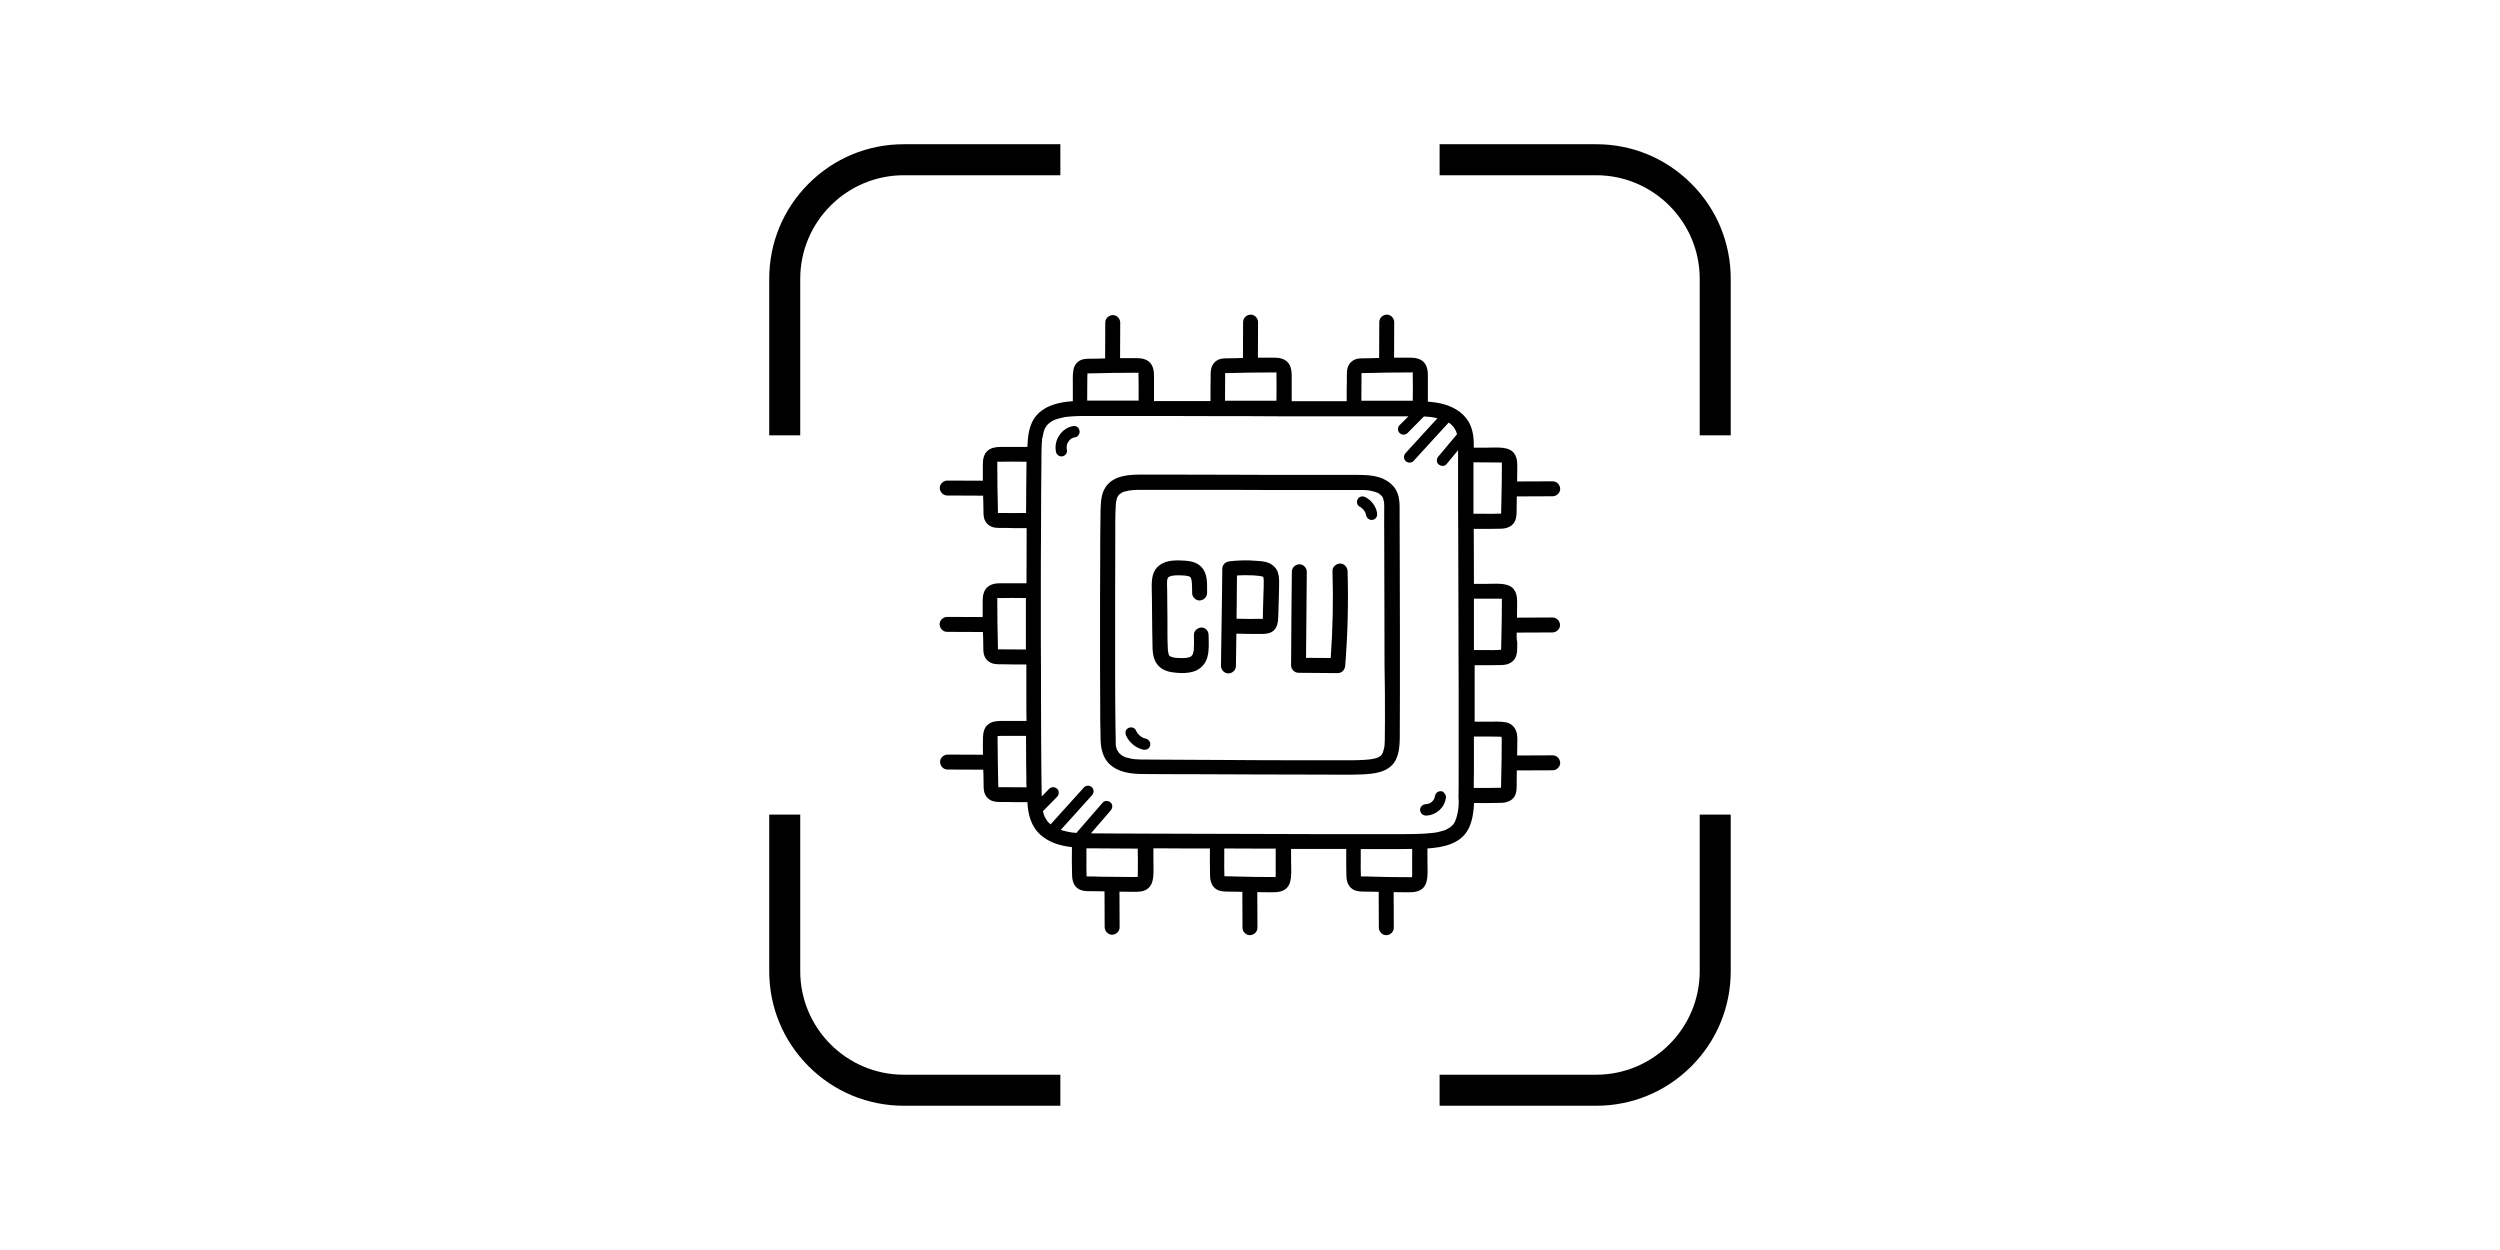 <svg xmlns="http://www.w3.org/2000/svg" xmlns:xlink="http://www.w3.org/1999/xlink" width="600" zoomAndPan="magnify" viewBox="0 0 450 225" height="300" preserveAspectRatio="xMidYMid meet" version="1.0"><defs><clipPath id="43649b7975"><path d="M 138.461 146 L 191 146 L 191 199.211 L 138.461 199.211 Z M 138.461 146 " clip-rule="nonzero"/></clipPath><clipPath id="34a22e223f"><path d="M 138.461 25.961 L 191 25.961 L 191 79 L 138.461 79 Z M 138.461 25.961 " clip-rule="nonzero"/></clipPath><clipPath id="69b41ebb4c"><path d="M 259 25.961 L 311.711 25.961 L 311.711 79 L 259 79 Z M 259 25.961 " clip-rule="nonzero"/></clipPath><clipPath id="5919e04920"><path d="M 259 146 L 311.711 146 L 311.711 199.211 L 259 199.211 Z M 259 146 " clip-rule="nonzero"/></clipPath><clipPath id="dd453ce3a5"><path d="M 169.105 56.605 L 280.855 56.605 L 280.855 168.355 L 169.105 168.355 Z M 169.105 56.605 " clip-rule="nonzero"/></clipPath></defs><g clip-path="url(#43649b7975)"><path fill="#000000" d="M 144.043 174.809 L 144.043 146.629 L 138.461 146.629 L 138.461 174.809 C 138.461 181.281 140.98 187.363 145.555 191.938 C 150.129 196.512 156.215 199.035 162.684 199.035 L 190.863 199.035 L 190.863 193.449 L 162.684 193.449 C 152.406 193.449 144.043 185.09 144.043 174.809 " fill-opacity="1" fill-rule="nonzero"/></g><g clip-path="url(#34a22e223f)"><path fill="#000000" d="M 144.043 50.184 C 144.043 39.906 152.406 31.543 162.684 31.543 L 190.863 31.543 L 190.863 25.961 L 162.684 25.961 C 156.211 25.961 150.129 28.48 145.555 33.055 C 140.98 37.629 138.461 43.715 138.461 50.184 L 138.461 78.363 L 144.043 78.363 L 144.043 50.184 " fill-opacity="1" fill-rule="nonzero"/></g><g clip-path="url(#69b41ebb4c)"><path fill="#000000" d="M 304.438 33.055 C 299.863 28.48 293.781 25.961 287.309 25.961 L 259.129 25.961 L 259.129 31.543 L 287.309 31.543 C 297.586 31.543 305.949 39.906 305.949 50.184 L 305.949 78.363 L 311.531 78.363 L 311.531 50.184 C 311.531 43.715 309.012 37.629 304.438 33.055 " fill-opacity="1" fill-rule="nonzero"/></g><g clip-path="url(#5919e04920)"><path fill="#000000" d="M 305.949 174.809 C 305.949 185.09 297.586 193.449 287.309 193.449 L 259.129 193.449 L 259.129 199.035 L 287.309 199.035 C 293.781 199.035 299.863 196.516 304.438 191.938 C 309.012 187.363 311.531 181.281 311.531 174.809 L 311.531 146.629 L 305.949 146.629 L 305.949 174.809 " fill-opacity="1" fill-rule="nonzero"/></g><path fill="#000000" d="M 261.996 147.691 C 261.996 147.637 262.02 147.582 262.047 147.531 C 262.02 147.559 261.996 147.609 261.996 147.691 Z M 261.996 147.691 " fill-opacity="1" fill-rule="nonzero"/><path fill="#000000" d="M 261.027 148.902 C 261.051 148.902 261.051 148.902 261.027 148.902 C 261.078 148.875 261.105 148.848 261.133 148.82 C 261.105 148.848 261.078 148.875 261.027 148.902 Z M 261.027 148.902 " fill-opacity="1" fill-rule="nonzero"/><path fill="#000000" d="M 260.219 149.359 C 260.246 149.332 260.273 149.332 260.301 149.305 C 260.273 149.332 260.246 149.332 260.219 149.359 Z M 260.219 149.359 " fill-opacity="1" fill-rule="nonzero"/><path fill="#000000" d="M 247.895 136.363 C 247.949 136.336 248.004 136.309 248.055 136.309 C 247.949 136.309 247.895 136.336 247.895 136.363 Z M 247.895 136.363 " fill-opacity="1" fill-rule="nonzero"/><path fill="#000000" d="M 200.859 133.969 C 200.887 134.023 200.887 134.074 200.887 134.156 C 200.887 134.102 200.887 134.023 200.859 133.969 Z M 200.859 133.969 " fill-opacity="1" fill-rule="nonzero"/><path fill="#000000" d="M 201.047 134.777 C 201.074 134.828 201.074 134.883 201.102 134.938 C 201.102 134.938 201.102 134.938 201.102 134.965 C 201.074 134.777 201.047 134.75 201.047 134.777 Z M 201.047 134.777 " fill-opacity="1" fill-rule="nonzero"/><path fill="#000000" d="M 248.676 135.852 C 248.676 135.824 248.703 135.824 248.703 135.797 C 248.703 135.797 248.73 135.77 248.73 135.77 C 248.754 135.746 248.754 135.719 248.781 135.691 C 248.781 135.691 248.73 135.746 248.676 135.852 Z M 248.676 135.852 " fill-opacity="1" fill-rule="nonzero"/><path fill="#000000" d="M 201.184 89.355 C 201.184 89.383 201.156 89.383 201.156 89.41 C 201.129 89.434 201.129 89.461 201.102 89.516 C 201.102 89.516 201.102 89.543 201.102 89.543 C 201.156 89.41 201.184 89.355 201.184 89.355 Z M 201.184 89.355 " fill-opacity="1" fill-rule="nonzero"/><path fill="#000000" d="M 249.078 89.84 C 249.078 89.812 249.051 89.785 249.051 89.758 C 249.051 89.73 249.051 89.73 249.023 89.703 C 249.023 89.676 248.996 89.676 248.996 89.652 C 249.051 89.785 249.078 89.84 249.078 89.84 Z M 249.078 89.84 " fill-opacity="1" fill-rule="nonzero"/><path fill="#000000" d="M 251.957 101.301 C 251.957 98.449 251.93 95.598 251.93 92.746 C 251.93 92.207 251.93 91.641 251.93 91.105 C 251.93 90.027 251.742 88.898 251.152 87.98 C 250.449 86.934 249.402 86.285 248.219 85.91 C 246.711 85.453 245.098 85.48 243.535 85.48 C 240.602 85.48 237.668 85.48 234.738 85.48 C 230.457 85.48 226.152 85.48 221.875 85.453 C 218 85.453 214.152 85.453 210.277 85.426 C 209.039 85.426 207.773 85.426 206.535 85.426 C 204.895 85.426 203.172 85.371 201.586 85.855 C 200.48 86.207 199.512 86.824 198.922 87.82 C 198.355 88.734 198.195 89.84 198.141 90.887 C 198.086 91.535 198.113 92.207 198.086 92.852 C 198.035 95.84 198.035 98.852 198.035 101.84 C 198.008 105.984 198.008 110.129 198.008 114.246 C 198.008 118.199 198.008 122.156 198.035 126.109 C 198.035 128.508 198.035 130.875 198.113 133.27 C 198.168 134.883 198.57 136.551 199.836 137.656 C 201.504 139.109 203.766 139.324 205.891 139.324 C 208.527 139.352 211.164 139.352 213.801 139.352 C 217.973 139.379 222.172 139.379 226.34 139.402 C 230.352 139.402 234.359 139.43 238.367 139.43 C 240.547 139.43 242.703 139.484 244.879 139.402 C 247.168 139.324 250.047 139.109 251.23 136.793 C 251.824 135.609 251.93 134.293 251.957 132.973 C 251.984 130.445 251.984 127.914 251.984 125.383 C 251.984 121.402 251.984 117.445 251.984 113.465 C 251.984 109.43 251.957 105.363 251.957 101.301 Z M 201.828 135.852 C 201.801 135.852 201.801 135.824 201.773 135.824 C 201.586 135.691 201.773 135.797 201.828 135.852 Z M 249.293 129.742 C 249.293 130.766 249.293 131.816 249.266 132.84 C 249.266 133.105 249.266 133.402 249.238 133.672 C 249.238 133.859 249.215 134.023 249.215 134.211 C 249.215 134.266 249.215 134.344 249.188 134.398 C 249.16 134.535 249.133 134.641 249.105 134.777 C 249.051 134.992 248.973 135.207 248.918 135.449 C 248.891 135.477 248.891 135.527 248.863 135.555 C 248.836 135.609 248.809 135.664 248.754 135.719 C 248.754 135.719 248.754 135.746 248.73 135.797 C 248.73 135.824 248.703 135.824 248.703 135.852 C 248.676 135.879 248.648 135.906 248.621 135.961 C 248.621 135.934 248.648 135.906 248.648 135.906 C 248.594 135.961 248.539 136.012 248.488 136.066 C 248.488 136.066 248.461 136.094 248.461 136.094 C 248.379 136.148 248.324 136.176 248.246 136.23 C 248.191 136.254 248.109 136.281 248.055 136.336 C 248.055 136.336 248.082 136.336 248.082 136.336 C 248.055 136.336 248.055 136.336 248.027 136.336 C 248.004 136.363 247.977 136.363 247.949 136.391 C 247.895 136.418 247.867 136.418 247.867 136.418 C 247.867 136.418 247.84 136.418 247.84 136.418 C 247.625 136.496 247.41 136.551 247.195 136.578 C 247.059 136.605 246.898 136.633 246.766 136.66 C 246.711 136.66 246.684 136.66 246.629 136.688 C 246.602 136.688 246.602 136.688 246.574 136.688 C 245.957 136.766 245.312 136.793 244.664 136.82 C 243.938 136.848 243.188 136.848 242.461 136.848 C 239.23 136.848 235.973 136.848 232.746 136.848 C 228.492 136.848 224.215 136.82 219.965 136.793 C 216.359 136.766 212.754 136.766 209.148 136.738 C 208.098 136.738 207.02 136.738 205.973 136.715 C 205.434 136.715 204.895 136.715 204.355 136.66 C 204.195 136.66 204.035 136.633 203.871 136.605 C 203.871 136.605 203.844 136.605 203.844 136.605 C 203.766 136.578 203.656 136.578 203.578 136.551 C 203.281 136.496 202.984 136.418 202.688 136.336 C 202.609 136.309 202.555 136.281 202.473 136.254 C 202.445 136.254 202.395 136.23 202.367 136.203 C 202.312 136.176 202.258 136.148 202.203 136.121 C 202.098 136.066 202.016 136.012 201.91 135.961 C 201.883 135.934 201.828 135.906 201.801 135.879 C 201.746 135.797 201.586 135.691 201.531 135.637 C 201.477 135.582 201.398 135.504 201.344 135.422 C 201.344 135.395 201.316 135.395 201.316 135.367 C 201.234 135.262 201.184 135.152 201.102 135.02 C 201.102 134.992 201.074 134.965 201.074 134.938 C 201.074 134.938 201.074 134.965 201.074 134.965 C 201.074 134.938 201.074 134.938 201.047 134.91 C 201.047 134.91 201.047 134.883 201.02 134.883 C 200.992 134.828 200.992 134.777 200.992 134.777 C 200.992 134.75 200.965 134.723 200.965 134.695 C 200.941 134.586 200.914 134.48 200.887 134.344 C 200.859 134.293 200.859 134.211 200.859 134.129 C 200.859 134.156 200.832 134.156 200.832 134.074 C 200.832 134.023 200.832 133.996 200.832 133.941 C 200.832 133.941 200.832 133.914 200.832 133.914 C 200.832 133.914 200.832 133.941 200.832 133.941 C 200.832 133.914 200.832 133.887 200.832 133.859 C 200.832 133.832 200.832 133.781 200.832 133.754 C 200.832 133.699 200.832 133.645 200.832 133.617 C 200.832 133.484 200.832 133.375 200.832 133.242 C 200.805 132.328 200.805 131.414 200.777 130.496 C 200.75 127.215 200.723 123.906 200.723 120.621 C 200.723 116.449 200.723 112.254 200.723 108.082 C 200.723 104.371 200.723 100.656 200.75 96.941 C 200.75 94.977 200.723 93.016 200.832 91.078 C 200.832 90.969 200.859 90.863 200.859 90.727 C 200.859 90.621 200.887 90.539 200.887 90.43 C 200.887 90.379 200.914 90.352 200.914 90.297 C 200.941 90.109 200.992 89.895 201.047 89.703 C 201.074 89.652 201.102 89.57 201.102 89.516 C 201.102 89.543 201.074 89.543 201.074 89.57 C 201.102 89.543 201.102 89.516 201.129 89.488 C 201.129 89.461 201.129 89.461 201.156 89.434 C 201.184 89.383 201.207 89.328 201.207 89.355 C 201.234 89.301 201.262 89.246 201.316 89.191 C 201.316 89.191 201.344 89.168 201.344 89.168 C 201.398 89.113 201.449 89.059 201.477 89.004 C 201.586 88.898 201.883 88.707 201.477 88.977 C 201.641 88.871 201.801 88.762 201.988 88.656 C 202.016 88.629 202.043 88.629 202.07 88.602 C 202.176 88.574 202.285 88.52 202.395 88.492 C 202.66 88.414 202.93 88.359 203.199 88.305 C 203.254 88.305 203.309 88.277 203.363 88.277 C 203.523 88.305 203.738 88.223 203.871 88.223 C 204.438 88.172 205.004 88.172 205.539 88.172 C 205.891 88.172 206.266 88.172 206.617 88.172 C 209.605 88.172 212.59 88.172 215.578 88.172 C 219.828 88.172 224.055 88.172 228.305 88.199 C 232.098 88.199 235.922 88.199 239.715 88.199 C 240.926 88.199 242.137 88.199 243.348 88.199 C 243.695 88.199 244.02 88.199 244.371 88.199 C 244.664 88.199 244.961 88.199 245.258 88.199 C 245.633 88.199 245.984 88.223 246.359 88.277 C 246.387 88.277 246.387 88.277 246.414 88.277 C 246.469 88.277 246.496 88.305 246.551 88.305 C 246.711 88.332 246.871 88.359 247.035 88.414 C 247.301 88.465 247.57 88.547 247.84 88.656 C 247.84 88.656 247.867 88.656 247.867 88.656 C 247.867 88.656 247.895 88.656 247.895 88.684 C 248.004 88.734 248.137 88.789 248.246 88.871 C 248.324 88.926 248.406 88.977 248.461 89.031 C 248.461 89.031 248.488 89.059 248.488 89.059 C 248.566 89.141 248.648 89.219 248.73 89.301 C 248.73 89.301 248.754 89.328 248.754 89.328 C 248.836 89.461 248.918 89.57 248.973 89.703 C 248.973 89.676 248.973 89.676 248.945 89.652 C 248.945 89.676 248.973 89.73 248.973 89.758 C 248.973 89.785 248.996 89.785 248.996 89.812 C 249.023 89.867 249.023 89.895 248.996 89.895 C 249.023 89.945 249.051 90.027 249.051 90.082 C 249.078 90.188 249.105 90.297 249.133 90.402 C 249.133 90.402 249.133 90.43 249.133 90.43 C 249.16 90.672 249.16 90.887 249.16 91.129 C 249.133 92.879 249.16 94.656 249.16 96.406 C 249.16 99.984 249.188 103.562 249.188 107.141 C 249.188 111.285 249.215 115.43 249.215 119.574 C 249.293 122.938 249.293 126.352 249.293 129.742 Z M 249.293 129.742 " fill-opacity="1" fill-rule="nonzero"/><path fill="#000000" d="M 229.598 157.863 C 229.57 157.863 229.57 157.863 229.543 157.891 C 229.543 157.891 229.57 157.891 229.598 157.863 C 229.598 157.836 229.598 157.781 229.598 157.754 C 229.598 157.754 229.598 157.781 229.598 157.863 Z M 229.598 157.863 " fill-opacity="1" fill-rule="nonzero"/><path fill="#000000" d="M 254.137 157.891 C 254.137 157.863 254.137 157.863 254.137 157.891 C 254.137 157.863 254.137 157.863 254.137 157.891 C 254.164 157.863 254.164 157.863 254.137 157.891 C 254.164 157.863 254.164 157.863 254.137 157.891 C 254.164 157.863 254.164 157.863 254.137 157.891 C 254.137 157.836 254.137 157.809 254.137 157.754 C 254.137 157.754 254.137 157.781 254.137 157.891 C 254.109 157.891 254.109 157.891 254.082 157.891 C 254.109 157.891 254.137 157.891 254.137 157.891 C 254.137 157.863 254.137 157.863 254.137 157.891 Z M 254.137 157.891 " fill-opacity="1" fill-rule="nonzero"/><path fill="#000000" d="M 229.703 67.074 C 229.652 67.047 229.625 67.047 229.598 67.047 C 229.57 67.074 229.598 67.074 229.703 67.074 Z M 229.703 67.074 " fill-opacity="1" fill-rule="nonzero"/><path fill="#000000" d="M 229.703 66.969 C 229.703 66.969 229.703 66.992 229.703 66.969 C 229.73 66.992 229.73 66.992 229.703 66.969 C 229.73 66.992 229.73 66.992 229.703 66.969 C 229.73 66.992 229.73 66.992 229.73 67.02 C 229.73 66.992 229.73 66.992 229.703 66.969 Z M 229.703 66.969 " fill-opacity="1" fill-rule="nonzero"/><path fill="#000000" d="M 254.273 66.969 C 254.273 66.969 254.246 66.969 254.273 66.969 C 254.246 66.969 254.273 66.969 254.273 66.969 C 254.273 66.969 254.273 66.992 254.273 66.969 C 254.273 66.992 254.273 66.992 254.273 66.969 C 254.273 66.992 254.273 66.992 254.273 66.969 C 254.297 66.992 254.297 66.992 254.297 67.02 C 254.273 66.992 254.273 66.992 254.273 66.969 Z M 254.273 66.969 " fill-opacity="1" fill-rule="nonzero"/><path fill="#000000" d="M 254.273 67.074 C 254.219 67.047 254.191 67.047 254.164 67.047 C 254.109 67.074 254.137 67.074 254.273 67.074 Z M 254.273 67.074 " fill-opacity="1" fill-rule="nonzero"/><g clip-path="url(#dd453ce3a5)"><path fill="#000000" d="M 273 113.867 C 275.152 113.867 277.305 113.84 279.457 113.84 C 280.156 113.84 280.832 113.223 280.805 112.496 C 280.777 111.77 280.211 111.148 279.457 111.148 C 277.332 111.148 275.18 111.176 273.055 111.176 C 273.055 110.477 273.082 109.75 273.082 109.051 C 273.082 108.137 273.133 107.168 272.676 106.359 C 272.219 105.527 271.359 105.23 270.469 105.121 C 269.449 105.016 268.398 105.098 267.375 105.098 C 266.676 105.098 266.004 105.098 265.305 105.098 C 265.305 104.855 265.305 104.637 265.305 104.395 C 265.305 101.41 265.277 98.422 265.277 95.461 C 265.277 95.383 265.277 95.273 265.277 95.195 C 266.891 95.219 268.508 95.195 270.094 95.168 C 271.062 95.168 272.059 94.871 272.598 93.984 C 273.082 93.148 272.973 92.047 273 91.105 C 273 90.512 273.027 89.918 273.027 89.355 C 275.18 89.355 277.332 89.328 279.484 89.328 C 280.184 89.328 280.855 88.707 280.832 87.98 C 280.805 87.254 280.238 86.637 279.484 86.637 C 277.359 86.637 275.207 86.664 273.082 86.664 C 273.082 85.965 273.109 85.238 273.109 84.539 C 273.109 83.621 273.16 82.656 272.703 81.848 C 272.246 81.012 271.387 80.719 270.496 80.609 C 269.477 80.5 268.426 80.582 267.402 80.582 C 266.703 80.582 265.977 80.582 265.277 80.582 C 265.277 80.395 265.277 80.207 265.277 80.016 C 265.277 78.512 265.035 76.867 264.148 75.605 C 263.18 74.18 261.672 73.289 260.031 72.805 C 259.035 72.512 258.039 72.375 257.016 72.293 C 257.016 70.734 257.016 69.145 257.016 67.586 C 257.016 66.727 256.883 65.809 256.262 65.164 C 255.645 64.547 254.758 64.383 253.895 64.383 C 252.898 64.383 251.902 64.383 250.934 64.383 C 250.934 62.258 250.961 60.105 250.961 57.98 C 250.961 57.281 250.344 56.605 249.617 56.633 C 248.891 56.66 248.27 57.227 248.27 57.98 C 248.27 60.133 248.246 62.285 248.246 64.438 C 247.949 64.438 247.625 64.438 247.328 64.465 C 246.793 64.465 246.254 64.492 245.715 64.492 C 245.23 64.492 244.719 64.492 244.234 64.598 C 243.348 64.812 242.676 65.539 242.512 66.457 C 242.406 67.047 242.434 67.613 242.434 68.203 C 242.434 68.742 242.434 69.281 242.406 69.848 C 242.406 70.625 242.406 71.434 242.406 72.215 C 241.516 72.215 240.629 72.215 239.77 72.215 C 237.348 72.215 234.926 72.215 232.504 72.215 C 232.504 70.68 232.504 69.145 232.504 67.586 C 232.504 66.727 232.367 65.809 231.75 65.164 C 231.129 64.547 230.242 64.383 229.383 64.383 C 228.387 64.383 227.391 64.383 226.422 64.383 C 226.422 62.258 226.449 60.105 226.449 57.98 C 226.449 57.281 225.828 56.605 225.102 56.633 C 224.375 56.66 223.758 57.227 223.758 57.98 C 223.758 60.133 223.73 62.285 223.73 64.438 C 223.434 64.438 223.113 64.438 222.816 64.465 C 222.277 64.465 221.738 64.492 221.203 64.492 C 220.719 64.492 220.207 64.492 219.723 64.598 C 218.832 64.812 218.16 65.539 218 66.457 C 217.891 67.047 217.918 67.613 217.918 68.203 C 217.918 68.742 217.918 69.281 217.891 69.848 C 217.891 70.625 217.891 71.406 217.891 72.188 C 215.523 72.188 213.129 72.188 210.762 72.188 C 209.738 72.188 208.742 72.188 207.719 72.188 C 207.719 70.652 207.719 69.094 207.719 67.559 C 207.719 66.727 207.559 65.836 206.941 65.219 C 206.32 64.598 205.406 64.465 204.547 64.465 C 203.578 64.465 202.582 64.465 201.613 64.465 C 201.613 62.34 201.641 60.188 201.641 58.059 C 201.641 57.359 201.02 56.688 200.293 56.715 C 199.566 56.742 198.949 57.309 198.949 58.059 C 198.949 60.211 198.922 62.367 198.922 64.52 C 198.598 64.52 198.277 64.52 197.953 64.547 C 197.414 64.547 196.875 64.57 196.34 64.57 C 195.883 64.57 195.398 64.57 194.938 64.68 C 194.023 64.895 193.379 65.648 193.219 66.562 C 193.027 67.641 193.137 68.797 193.109 69.898 C 193.109 70.68 193.109 71.434 193.109 72.215 C 191.926 72.293 190.77 72.457 189.637 72.832 C 188.16 73.316 186.812 74.18 186.004 75.551 C 185.254 76.867 185.035 78.402 184.957 79.883 C 184.957 80.07 184.93 80.258 184.93 80.449 C 183.316 80.449 181.699 80.449 180.113 80.449 C 179.25 80.449 178.336 80.582 177.691 81.203 C 177.07 81.82 176.91 82.707 176.91 83.57 C 176.91 84.566 176.91 85.559 176.91 86.527 C 174.785 86.527 172.633 86.504 170.508 86.504 C 169.809 86.504 169.133 87.121 169.16 87.848 C 169.188 88.574 169.754 89.191 170.508 89.191 C 172.66 89.191 174.812 89.219 176.965 89.219 C 176.965 89.516 176.965 89.84 176.992 90.137 C 176.992 90.672 177.02 91.211 177.02 91.75 C 177.02 92.234 177.02 92.746 177.125 93.23 C 177.34 94.117 178.066 94.789 178.984 94.953 C 179.574 95.059 180.141 95.031 180.73 95.031 C 181.27 95.031 181.809 95.031 182.371 95.059 C 183.18 95.059 183.988 95.059 184.793 95.059 C 184.793 95.516 184.793 96 184.793 96.457 C 184.793 99.312 184.77 102.137 184.77 104.988 C 183.207 104.988 181.645 104.988 180.086 104.988 C 179.227 104.988 178.309 105.121 177.664 105.742 C 177.047 106.359 176.883 107.25 176.883 108.109 C 176.883 109.105 176.883 110.102 176.883 111.07 C 174.758 111.07 172.605 111.043 170.48 111.043 C 169.781 111.043 169.105 111.66 169.133 112.387 C 169.16 113.113 169.727 113.734 170.48 113.734 C 172.633 113.734 174.785 113.762 176.938 113.762 C 176.938 114.055 176.938 114.379 176.965 114.676 C 176.965 115.215 176.992 115.75 176.992 116.289 C 176.992 116.773 176.992 117.285 177.098 117.77 C 177.312 118.656 178.039 119.332 178.957 119.492 C 179.547 119.598 180.113 119.574 180.703 119.574 C 181.242 119.574 181.781 119.574 182.348 119.598 C 183.152 119.598 183.961 119.598 184.742 119.598 C 184.742 121.348 184.742 123.098 184.742 124.848 C 184.742 126.488 184.742 128.129 184.77 129.77 C 183.262 129.77 181.781 129.77 180.273 129.77 C 179.359 129.77 178.473 129.852 177.773 130.469 C 177.125 131.035 176.965 131.922 176.938 132.73 C 176.91 133.754 176.91 134.801 176.938 135.852 C 174.812 135.852 172.688 135.824 170.559 135.824 C 169.859 135.824 169.188 136.445 169.215 137.172 C 169.242 137.898 169.809 138.516 170.559 138.516 C 172.711 138.516 174.867 138.543 176.992 138.543 C 176.992 138.812 176.992 139.055 177.02 139.324 C 177.02 139.887 177.047 140.453 177.047 141.02 C 177.047 141.531 177.047 142.039 177.152 142.523 C 177.367 143.441 178.094 144.113 179.008 144.273 C 179.574 144.383 180.141 144.355 180.703 144.355 C 181.27 144.355 181.836 144.355 182.398 144.383 C 183.234 144.383 184.094 144.383 184.93 144.383 C 185.035 146.59 185.602 148.82 187.352 150.328 C 188.938 151.699 190.93 152.266 192.949 152.48 C 192.922 154.176 192.922 155.898 192.977 157.594 C 193 158.562 193.297 159.559 194.188 160.043 C 195.047 160.527 196.148 160.391 197.117 160.418 C 197.684 160.418 198.25 160.445 198.812 160.445 C 198.812 162.598 198.84 164.75 198.84 166.902 C 198.84 167.605 199.461 168.277 200.188 168.25 C 200.914 168.223 201.531 167.656 201.531 166.902 C 201.531 164.777 201.504 162.625 201.504 160.5 C 202.258 160.5 203.012 160.527 203.766 160.527 C 204.652 160.527 205.621 160.582 206.402 160.098 C 207.211 159.586 207.504 158.695 207.586 157.781 C 207.668 156.758 207.613 155.711 207.613 154.66 C 207.613 154.016 207.613 153.344 207.613 152.695 C 207.801 152.695 207.961 152.695 208.152 152.695 C 211.191 152.723 214.258 152.723 217.301 152.723 C 217.461 152.723 217.621 152.723 217.785 152.723 C 217.758 154.34 217.785 155.953 217.812 157.594 C 217.812 158.562 218.105 159.559 218.996 160.098 C 219.828 160.582 220.934 160.473 221.875 160.5 C 222.465 160.5 223.059 160.527 223.625 160.527 C 223.625 162.68 223.648 164.832 223.648 166.984 C 223.648 167.684 224.27 168.355 224.996 168.332 C 225.723 168.305 226.34 167.738 226.34 166.984 C 226.34 164.859 226.312 162.707 226.312 160.582 C 227.016 160.582 227.742 160.609 228.441 160.609 C 229.355 160.609 230.324 160.66 231.129 160.203 C 231.965 159.746 232.262 158.887 232.367 157.996 C 232.477 156.977 232.395 155.926 232.395 154.902 C 232.395 154.203 232.395 153.504 232.395 152.805 C 233.875 152.805 235.383 152.805 236.863 152.805 C 238.691 152.805 240.496 152.805 242.324 152.805 C 242.297 154.391 242.324 156.008 242.352 157.594 C 242.352 158.562 242.648 159.559 243.535 160.098 C 244.371 160.582 245.473 160.473 246.414 160.5 C 247.008 160.5 247.598 160.527 248.164 160.527 C 248.164 162.68 248.191 164.832 248.191 166.984 C 248.191 167.684 248.809 168.355 249.535 168.332 C 250.262 168.305 250.883 167.738 250.883 166.984 C 250.883 164.859 250.855 162.707 250.855 160.582 C 251.555 160.582 252.281 160.609 252.98 160.609 C 253.895 160.609 254.863 160.66 255.672 160.203 C 256.504 159.746 256.801 158.887 256.91 157.996 C 257.016 156.977 256.938 155.926 256.938 154.902 C 256.938 154.176 256.938 153.449 256.938 152.723 C 259.844 152.535 263.016 151.891 264.391 149.062 C 265.062 147.637 265.25 146.105 265.332 144.543 C 266.918 144.57 268.48 144.543 270.066 144.516 C 271.035 144.516 272.059 144.246 272.598 143.387 C 273.082 142.578 273 141.555 273 140.641 C 273.027 139.996 273.027 139.352 273.027 138.676 C 275.18 138.676 277.332 138.652 279.484 138.652 C 280.184 138.652 280.855 138.031 280.832 137.305 C 280.805 136.578 280.238 135.961 279.484 135.961 C 277.359 135.961 275.207 135.988 273.082 135.988 C 273.082 135.422 273.109 134.828 273.109 134.266 C 273.109 133.402 273.215 132.434 272.918 131.629 C 272.625 130.793 271.949 130.176 271.062 130.012 C 269.984 129.824 268.828 129.906 267.754 129.906 C 266.973 129.906 266.219 129.906 265.438 129.906 C 265.438 127.781 265.438 125.625 265.438 123.5 C 265.438 122.238 265.438 121 265.438 119.734 C 267.027 119.762 268.613 119.734 270.203 119.707 C 271.172 119.707 272.164 119.41 272.703 118.523 C 273.188 117.688 273.082 116.586 273.109 115.645 C 272.973 115.051 273 114.461 273 113.867 Z M 270.227 117.176 Z M 270.445 116.961 C 270.523 116.91 270.496 116.934 270.445 116.961 Z M 270.363 107.758 C 270.363 107.734 270.336 107.734 270.336 107.707 C 270.336 107.734 270.336 107.734 270.363 107.758 C 270.363 107.785 270.391 107.785 270.363 107.758 C 270.391 107.785 270.391 107.785 270.363 107.758 C 270.391 107.758 270.391 107.785 270.391 107.785 C 270.391 107.785 270.418 107.812 270.418 107.812 C 270.418 107.812 270.445 107.84 270.445 107.84 C 270.445 107.84 270.418 107.84 270.418 107.812 C 270.418 107.812 270.418 107.812 270.391 107.812 C 270.391 107.812 270.391 107.812 270.418 107.812 C 270.391 107.785 270.391 107.785 270.363 107.758 Z M 270.469 107.84 C 270.523 107.895 270.469 107.895 270.391 107.812 C 270.418 107.812 270.445 107.84 270.469 107.84 Z M 270.309 107.68 C 270.309 107.707 270.309 107.707 270.336 107.734 C 270.281 107.68 270.281 107.625 270.309 107.68 Z M 270.363 83.219 C 270.363 83.191 270.336 83.191 270.336 83.164 C 270.336 83.164 270.336 83.191 270.363 83.219 C 270.363 83.219 270.391 83.219 270.363 83.219 C 270.391 83.219 270.391 83.219 270.363 83.219 C 270.391 83.219 270.391 83.246 270.391 83.246 C 270.391 83.246 270.418 83.273 270.418 83.273 C 270.418 83.273 270.445 83.301 270.445 83.301 C 270.445 83.301 270.418 83.301 270.418 83.273 C 270.418 83.273 270.418 83.273 270.391 83.273 C 270.391 83.273 270.391 83.273 270.418 83.273 C 270.391 83.246 270.391 83.219 270.363 83.219 Z M 270.469 83.301 C 270.523 83.355 270.469 83.355 270.391 83.273 C 270.418 83.273 270.445 83.273 270.469 83.301 Z M 270.445 92.422 C 270.523 92.34 270.496 92.395 270.445 92.422 Z M 270.227 92.637 C 270.227 92.609 270.227 92.637 270.227 92.637 Z M 270.227 92.691 C 270.203 92.773 270.121 92.852 270.227 92.691 Z M 270.227 92.664 C 270.227 92.691 270.227 92.719 270.227 92.746 C 270.227 92.719 270.227 92.691 270.227 92.664 Z M 270.496 92.395 C 270.66 92.312 270.578 92.367 270.496 92.395 Z M 270.309 83.141 C 270.309 83.164 270.309 83.164 270.336 83.191 C 270.281 83.113 270.281 83.086 270.309 83.141 Z M 269.367 83.246 C 269.582 83.246 269.797 83.246 270.012 83.246 C 270.066 83.246 270.148 83.246 270.227 83.273 C 270.227 83.273 270.281 83.246 270.336 83.273 C 270.309 83.164 270.336 83.191 270.336 83.273 C 270.336 83.273 270.363 83.273 270.363 83.273 C 270.363 83.273 270.336 83.273 270.336 83.273 C 270.336 83.328 270.363 83.355 270.363 83.406 C 270.363 83.383 270.336 83.355 270.336 83.328 C 270.336 83.328 270.336 83.355 270.336 83.355 C 270.336 83.57 270.336 83.758 270.336 83.973 C 270.336 85.965 270.309 87.98 270.254 89.973 C 270.227 90.809 270.203 91.613 270.203 92.449 C 269.207 92.504 268.211 92.477 267.215 92.477 C 266.543 92.477 265.895 92.477 265.223 92.477 C 265.223 90.941 265.223 89.41 265.223 87.875 C 265.223 86.312 265.223 84.781 265.223 83.219 C 266.621 83.219 267.996 83.219 269.367 83.246 Z M 257.715 75.012 C 257.852 75.039 257.77 75.012 257.715 75.012 Z M 254.324 67.074 C 254.324 67.074 254.352 67.074 254.324 67.074 C 254.352 67.074 254.324 67.074 254.324 67.074 Z M 254.406 67.102 C 254.461 67.156 254.434 67.129 254.352 67.102 C 254.379 67.074 254.379 67.074 254.406 67.102 Z M 254.219 66.805 C 254.219 66.832 254.219 66.859 254.219 66.887 C 254.219 66.887 254.219 66.887 254.246 66.941 C 254.273 66.969 254.273 66.992 254.273 67.02 C 254.273 67.02 254.297 67.047 254.297 67.047 C 254.297 67.047 254.297 67.047 254.324 67.074 C 254.352 67.074 254.352 67.102 254.352 67.102 C 254.324 67.074 254.297 67.074 254.273 67.047 C 254.273 67.047 254.273 67.02 254.246 67.02 C 254.246 67.02 254.246 67.047 254.246 67.047 C 254.246 67.047 254.246 67.047 254.219 67.02 C 254.219 66.992 254.219 66.992 254.219 66.992 C 254.191 66.969 254.191 66.941 254.191 66.914 C 254.191 66.941 254.191 66.941 254.191 66.969 C 254.219 66.914 254.191 66.859 254.219 66.805 Z M 245.016 67.184 C 245.016 67.184 244.961 67.184 244.879 67.184 C 244.879 67.184 244.906 67.184 244.906 67.184 C 244.961 67.184 244.988 67.184 245.016 67.184 Z M 245.098 67.02 C 245.098 66.992 245.121 66.969 245.121 66.941 C 245.121 66.941 245.121 66.941 245.121 66.914 C 245.121 66.914 245.121 66.914 245.121 66.941 C 245.148 66.914 245.148 66.859 245.148 66.832 C 245.121 66.969 245.098 67.02 245.098 67.02 C 245.098 67.047 245.098 67.047 245.098 67.02 Z M 244.879 67.184 C 244.855 67.184 244.828 67.184 244.773 67.184 C 244.828 67.184 244.855 67.184 244.879 67.184 Z M 244.855 67.184 C 244.664 67.289 244.773 67.211 244.855 67.184 Z M 245.07 67.828 C 245.07 67.613 245.07 67.398 245.07 67.156 C 245.121 67.156 245.148 67.156 245.203 67.156 C 245.715 67.156 246.254 67.129 246.766 67.129 C 248.754 67.074 250.746 67.047 252.738 67.047 C 253.168 67.047 253.625 67.02 254.082 67.047 C 254.109 67.047 254.109 67.047 254.137 67.047 C 254.164 67.047 254.191 67.047 254.246 67.047 C 254.246 67.047 254.246 67.047 254.273 67.047 C 254.273 67.047 254.297 67.047 254.297 67.047 C 254.297 67.047 254.273 67.047 254.273 67.047 C 254.273 67.074 254.273 67.074 254.273 67.102 C 254.273 67.074 254.273 67.074 254.273 67.047 C 254.273 67.074 254.297 67.102 254.297 67.102 C 254.297 67.184 254.297 67.289 254.297 67.371 C 254.324 68.957 254.324 70.547 254.297 72.133 C 253.895 72.133 253.52 72.133 253.113 72.133 C 251.285 72.133 249.48 72.133 247.652 72.133 C 246.793 72.133 245.902 72.133 245.043 72.133 C 245.043 70.734 245.07 69.281 245.07 67.828 Z M 229.785 67.074 Z M 229.84 67.102 C 229.895 67.156 229.867 67.129 229.785 67.102 C 229.812 67.074 229.84 67.074 229.84 67.102 Z M 229.652 66.805 C 229.652 66.832 229.652 66.859 229.652 66.887 C 229.652 66.887 229.652 66.887 229.676 66.914 C 229.703 66.941 229.703 66.969 229.703 66.992 C 229.703 66.992 229.73 67.02 229.73 67.02 C 229.73 67.02 229.73 67.02 229.758 67.047 C 229.785 67.047 229.785 67.074 229.785 67.074 C 229.758 67.047 229.73 67.047 229.703 67.02 C 229.703 67.02 229.703 66.992 229.676 66.992 C 229.676 66.992 229.676 67.02 229.676 67.02 C 229.676 67.02 229.676 67.02 229.652 66.992 C 229.652 66.969 229.652 66.969 229.652 66.969 C 229.625 66.941 229.625 66.914 229.625 66.887 C 229.625 66.914 229.625 66.914 229.625 66.941 C 229.652 66.914 229.652 66.859 229.652 66.805 Z M 222.223 67.129 C 224.215 67.074 226.207 67.047 228.199 67.047 C 228.629 67.047 229.086 67.02 229.543 67.047 C 229.57 67.047 229.57 67.047 229.598 67.047 C 229.625 67.047 229.652 67.047 229.703 67.047 C 229.703 67.047 229.703 67.047 229.73 67.047 C 229.73 67.047 229.758 67.047 229.758 67.047 C 229.758 67.047 229.73 67.047 229.73 67.047 C 229.73 67.074 229.73 67.074 229.73 67.102 C 229.73 67.074 229.73 67.074 229.73 67.047 C 229.73 67.074 229.758 67.102 229.758 67.102 C 229.758 67.184 229.758 67.289 229.758 67.371 C 229.785 68.957 229.785 70.547 229.758 72.133 C 226.664 72.133 223.598 72.133 220.5 72.133 C 220.5 70.707 220.527 69.254 220.527 67.828 C 220.527 67.613 220.527 67.398 220.527 67.156 C 220.582 67.156 220.609 67.156 220.664 67.156 C 221.176 67.156 221.711 67.129 222.223 67.129 Z M 220.477 67.184 C 220.477 67.184 220.422 67.184 220.34 67.184 C 220.34 67.184 220.367 67.184 220.367 67.184 C 220.395 67.184 220.422 67.184 220.477 67.184 Z M 220.555 67.047 C 220.555 67.02 220.582 66.992 220.582 66.969 C 220.582 66.969 220.582 66.969 220.582 66.941 C 220.582 66.941 220.582 66.941 220.582 66.969 C 220.609 66.941 220.609 66.887 220.609 66.859 C 220.582 66.969 220.555 67.02 220.555 67.047 Z M 220.34 67.184 C 220.312 67.184 220.285 67.184 220.234 67.184 C 220.258 67.184 220.312 67.184 220.34 67.184 Z M 220.312 67.184 C 220.125 67.289 220.207 67.211 220.312 67.184 Z M 205.031 67.129 C 205.004 67.129 205.004 67.102 204.977 67.102 C 205.004 67.129 205.004 67.129 205.031 67.129 Z M 204.977 67.102 C 204.977 67.102 204.949 67.102 204.977 67.102 C 204.949 67.102 204.949 67.102 204.977 67.102 C 204.949 67.102 204.949 67.102 204.977 67.102 C 204.949 67.102 204.949 67.102 204.977 67.102 Z M 205.031 67.129 C 205.055 67.156 205.082 67.156 205.082 67.156 C 205.031 67.156 205.004 67.129 204.977 67.129 C 205.004 67.129 205.031 67.129 205.031 67.129 Z M 205.031 67.129 C 205.031 67.129 205.055 67.129 205.031 67.129 C 205.219 67.184 205.137 67.184 205.031 67.129 Z M 204.895 66.941 C 204.867 66.914 204.867 66.914 204.895 66.969 C 204.895 66.992 204.895 66.992 204.895 67.02 C 204.895 67.02 204.895 67.02 204.922 67.02 C 204.922 67.02 204.922 67.02 204.922 67.047 C 204.922 67.047 204.895 67.047 204.895 67.02 C 204.895 67.02 204.895 67.02 204.895 66.992 C 204.789 66.914 204.84 66.805 204.895 66.941 Z M 195.746 67.211 C 195.773 67.211 195.828 67.211 195.855 67.211 C 196.363 67.211 196.902 67.184 197.414 67.184 C 199.406 67.129 201.398 67.102 203.387 67.102 C 203.82 67.102 204.277 67.074 204.734 67.102 C 204.789 67.102 204.84 67.102 204.895 67.102 C 204.895 67.102 204.922 67.102 204.922 67.102 C 204.922 67.102 204.922 67.129 204.922 67.129 C 204.922 67.211 204.922 67.289 204.922 67.344 C 204.977 68.93 204.949 70.52 204.949 72.105 C 204.141 72.105 203.363 72.105 202.555 72.105 C 200.672 72.105 198.785 72.105 196.93 72.105 C 196.527 72.105 196.098 72.105 195.691 72.105 C 195.691 70.707 195.719 69.281 195.719 67.883 C 195.719 67.668 195.719 67.453 195.746 67.211 C 195.719 67.234 195.719 67.211 195.746 67.211 C 195.719 67.156 195.746 67.129 195.746 67.102 C 195.746 67.102 195.746 67.102 195.746 67.074 C 195.746 67.074 195.746 67.047 195.746 67.047 C 195.746 67.047 195.746 67.074 195.746 67.074 C 195.746 67.047 195.773 67.02 195.773 66.992 C 195.773 66.992 195.773 66.992 195.773 66.969 C 195.773 66.941 195.801 66.887 195.801 66.859 C 195.773 66.992 195.746 67.047 195.746 67.074 C 195.746 67.156 195.746 67.184 195.746 67.211 Z M 195.504 67.234 C 195.316 67.344 195.422 67.262 195.504 67.234 Z M 188.965 76.035 C 189.074 75.926 189.02 75.98 188.965 76.035 Z M 179.547 83.059 C 179.547 83.031 179.547 83.031 179.547 83.004 C 179.602 82.949 179.602 83.004 179.547 83.059 Z M 179.359 83.191 C 179.359 83.191 179.359 83.191 179.414 83.164 C 179.441 83.141 179.469 83.141 179.492 83.141 C 179.492 83.141 179.52 83.113 179.52 83.113 C 179.52 83.113 179.52 83.113 179.547 83.086 C 179.547 83.059 179.574 83.059 179.574 83.059 C 179.547 83.086 179.547 83.113 179.52 83.141 C 179.52 83.141 179.492 83.141 179.492 83.164 C 179.492 83.164 179.52 83.164 179.52 83.164 C 179.52 83.164 179.52 83.164 179.492 83.191 C 179.469 83.191 179.469 83.191 179.469 83.191 C 179.414 83.164 179.387 83.191 179.359 83.191 C 179.387 83.191 179.414 83.191 179.414 83.164 C 179.387 83.191 179.332 83.191 179.277 83.191 C 179.305 83.191 179.332 83.191 179.359 83.191 Z M 179.547 83.086 C 179.547 83.086 179.547 83.059 179.547 83.086 C 179.547 83.059 179.547 83.086 179.547 83.086 Z M 179.656 92.395 C 179.656 92.395 179.656 92.449 179.656 92.531 C 179.656 92.531 179.656 92.504 179.656 92.504 C 179.656 92.449 179.656 92.422 179.656 92.395 Z M 179.52 92.312 C 179.492 92.312 179.469 92.289 179.441 92.289 C 179.441 92.289 179.441 92.289 179.414 92.289 C 179.414 92.289 179.414 92.289 179.441 92.289 C 179.414 92.262 179.359 92.262 179.332 92.262 C 179.441 92.289 179.492 92.312 179.52 92.312 Z M 179.656 92.531 C 179.656 92.555 179.656 92.582 179.656 92.637 C 179.656 92.582 179.656 92.555 179.656 92.531 Z M 179.656 92.555 C 179.762 92.746 179.684 92.637 179.656 92.555 Z M 180.301 92.34 C 180.086 92.34 179.871 92.34 179.629 92.34 C 179.629 92.289 179.629 92.262 179.629 92.207 C 179.629 91.695 179.602 91.156 179.602 90.645 C 179.547 88.656 179.52 86.664 179.52 84.672 C 179.52 84.242 179.492 83.785 179.52 83.328 C 179.52 83.301 179.52 83.301 179.52 83.273 C 179.52 83.246 179.52 83.219 179.52 83.164 C 179.52 83.164 179.52 83.164 179.52 83.141 C 179.52 83.141 179.52 83.113 179.52 83.113 C 179.52 83.113 179.52 83.141 179.52 83.141 C 179.547 83.141 179.547 83.141 179.574 83.141 C 179.547 83.141 179.547 83.141 179.52 83.141 C 179.547 83.141 179.574 83.113 179.574 83.113 C 179.656 83.113 179.762 83.113 179.844 83.113 C 181.484 83.086 183.125 83.086 184.77 83.113 C 184.742 84.941 184.742 86.77 184.715 88.574 C 184.715 89.84 184.715 91.105 184.688 92.34 C 183.262 92.367 181.781 92.34 180.301 92.34 Z M 179.547 107.598 C 179.547 107.57 179.547 107.57 179.547 107.543 C 179.602 107.492 179.602 107.543 179.547 107.598 Z M 179.359 107.734 C 179.359 107.734 179.359 107.734 179.414 107.707 C 179.441 107.68 179.469 107.68 179.492 107.68 C 179.492 107.68 179.52 107.652 179.52 107.652 C 179.52 107.652 179.52 107.652 179.547 107.625 C 179.547 107.598 179.574 107.598 179.574 107.598 C 179.547 107.625 179.547 107.652 179.52 107.68 C 179.52 107.68 179.492 107.68 179.492 107.707 C 179.492 107.707 179.52 107.707 179.52 107.707 C 179.52 107.707 179.52 107.707 179.492 107.734 C 179.469 107.734 179.469 107.734 179.469 107.734 C 179.414 107.734 179.387 107.734 179.359 107.734 C 179.387 107.734 179.414 107.734 179.414 107.707 C 179.387 107.734 179.332 107.734 179.277 107.734 C 179.305 107.758 179.332 107.758 179.359 107.734 Z M 179.547 107.625 Z M 179.656 116.934 C 179.656 116.934 179.656 116.988 179.656 117.07 C 179.656 117.07 179.656 117.043 179.656 117.043 C 179.656 117.016 179.656 116.988 179.656 116.934 Z M 179.52 116.855 C 179.492 116.855 179.469 116.828 179.441 116.828 C 179.441 116.828 179.441 116.828 179.414 116.828 C 179.414 116.828 179.414 116.828 179.441 116.828 C 179.414 116.801 179.359 116.801 179.332 116.801 C 179.441 116.828 179.492 116.855 179.52 116.855 Z M 179.656 117.07 C 179.656 117.098 179.656 117.125 179.656 117.176 C 179.656 117.152 179.656 117.098 179.656 117.07 Z M 179.656 117.098 C 179.762 117.285 179.684 117.203 179.656 117.098 Z M 180.301 116.883 C 180.086 116.883 179.871 116.883 179.629 116.883 C 179.629 116.828 179.629 116.801 179.629 116.746 C 179.629 116.234 179.602 115.699 179.602 115.188 C 179.547 113.195 179.52 111.203 179.52 109.211 C 179.52 108.781 179.492 108.324 179.52 107.867 C 179.52 107.84 179.52 107.84 179.52 107.812 C 179.52 107.785 179.52 107.758 179.52 107.707 C 179.52 107.707 179.52 107.707 179.52 107.68 C 179.52 107.68 179.52 107.652 179.52 107.652 C 179.52 107.652 179.52 107.68 179.52 107.68 C 179.547 107.68 179.547 107.68 179.574 107.68 C 179.547 107.68 179.547 107.68 179.52 107.68 C 179.547 107.68 179.574 107.652 179.574 107.652 C 179.656 107.652 179.762 107.652 179.844 107.652 C 181.457 107.625 183.047 107.625 184.66 107.652 C 184.66 110.207 184.66 112.793 184.66 115.348 C 184.66 115.859 184.66 116.398 184.66 116.91 C 183.234 116.91 181.781 116.883 180.301 116.883 Z M 179.469 132.516 C 179.469 132.516 179.492 132.516 179.492 132.516 C 179.492 132.516 179.52 132.516 179.52 132.488 C 179.547 132.488 179.547 132.461 179.547 132.461 C 179.547 132.461 179.52 132.488 179.52 132.488 C 179.387 132.621 179.25 132.543 179.469 132.516 Z M 179.441 141.637 C 179.359 141.582 179.277 141.555 179.441 141.637 Z M 180.246 141.691 C 180.059 141.691 179.871 141.691 179.711 141.691 C 179.711 141.609 179.711 141.504 179.684 141.422 C 179.684 140.91 179.656 140.371 179.656 139.859 C 179.629 137.871 179.574 135.879 179.574 133.859 C 179.574 133.43 179.547 133 179.574 132.57 C 179.574 132.57 179.574 132.543 179.574 132.543 C 179.574 132.57 179.574 132.598 179.547 132.621 C 179.547 132.57 179.574 132.543 179.574 132.488 C 179.574 132.488 179.547 132.488 179.547 132.488 C 179.547 132.488 179.574 132.488 179.574 132.488 C 179.602 132.406 179.602 132.379 179.574 132.488 C 179.656 132.461 179.711 132.488 179.684 132.488 C 179.816 132.488 179.977 132.461 180.086 132.461 C 181.621 132.461 183.152 132.461 184.688 132.461 C 184.688 132.758 184.688 133.027 184.688 133.324 C 184.688 135.555 184.715 137.789 184.742 140.023 C 184.742 140.586 184.742 141.152 184.77 141.719 C 183.289 141.719 181.754 141.691 180.246 141.691 Z M 195.477 157.703 C 195.449 157.703 195.449 157.703 195.477 157.703 C 195.398 157.676 195.316 157.648 195.289 157.648 C 195.371 157.648 195.422 157.676 195.477 157.703 Z M 204.734 157.996 C 204.734 157.945 204.762 157.891 204.789 157.863 C 204.789 157.863 204.789 157.891 204.789 157.891 C 204.789 157.918 204.762 157.945 204.762 157.969 C 204.762 157.969 204.762 157.996 204.734 157.996 Z M 204.84 157.836 Z M 204.867 157.836 C 204.867 157.836 204.84 157.836 204.867 157.836 C 204.84 157.836 204.867 157.809 204.867 157.836 C 204.867 157.809 204.867 157.809 204.867 157.836 Z M 204.949 157.781 C 204.949 157.781 204.977 157.781 204.949 157.781 C 204.977 157.754 204.949 157.781 204.922 157.781 C 204.922 157.781 204.895 157.781 204.895 157.781 C 205.004 157.703 205.082 157.754 204.949 157.781 Z M 204.812 156.758 C 204.812 157.109 204.812 157.461 204.789 157.809 C 204.789 157.809 204.789 157.809 204.789 157.836 C 204.789 157.836 204.762 157.836 204.762 157.836 C 204.57 157.836 204.383 157.863 204.195 157.863 C 202.203 157.863 200.188 157.836 198.195 157.809 C 197.332 157.781 196.445 157.754 195.586 157.754 C 195.531 156.758 195.559 155.766 195.559 154.77 C 195.559 154.07 195.559 153.395 195.559 152.695 C 195.691 152.695 195.828 152.695 195.961 152.695 C 197.523 152.695 199.082 152.723 200.645 152.723 C 202.016 152.723 203.414 152.723 204.789 152.75 C 204.84 154.043 204.812 155.387 204.812 156.758 Z M 220.449 157.969 C 220.5 158.051 220.477 158.023 220.449 157.969 Z M 220.234 157.754 Z M 220.18 157.754 C 220.098 157.727 219.992 157.648 220.18 157.754 Z M 220.207 157.754 C 220.18 157.754 220.152 157.754 220.125 157.754 C 220.152 157.754 220.18 157.754 220.207 157.754 Z M 220.449 158.023 C 220.527 158.188 220.5 158.105 220.449 158.023 Z M 229.598 157.945 C 229.598 157.969 229.598 157.996 229.57 158.023 C 229.516 158.078 229.516 157.996 229.598 157.945 Z M 229.652 157.891 C 229.676 157.891 229.676 157.863 229.703 157.863 C 229.676 157.863 229.676 157.863 229.652 157.891 C 229.625 157.891 229.625 157.918 229.652 157.891 C 229.625 157.918 229.625 157.918 229.652 157.891 C 229.652 157.918 229.625 157.918 229.625 157.918 C 229.625 157.918 229.598 157.945 229.598 157.945 C 229.598 157.945 229.57 157.969 229.57 157.969 C 229.57 157.969 229.57 157.945 229.598 157.945 C 229.598 157.945 229.598 157.945 229.598 157.918 C 229.598 157.918 229.598 157.918 229.598 157.945 C 229.625 157.918 229.625 157.918 229.652 157.891 Z M 229.73 157.836 C 229.703 157.836 229.703 157.836 229.676 157.863 C 229.73 157.809 229.785 157.809 229.73 157.836 Z M 229.598 157.863 C 229.703 157.836 229.676 157.863 229.598 157.863 C 229.598 157.891 229.598 157.891 229.598 157.891 C 229.598 157.891 229.598 157.891 229.598 157.863 C 229.543 157.891 229.488 157.891 229.434 157.891 C 229.461 157.891 229.488 157.863 229.516 157.863 C 229.516 157.863 229.488 157.863 229.488 157.863 C 229.273 157.863 229.086 157.863 228.871 157.863 C 226.879 157.863 224.859 157.836 222.871 157.781 C 222.035 157.754 221.227 157.727 220.395 157.727 C 220.34 156.734 220.367 155.738 220.367 154.742 C 220.367 154.07 220.367 153.395 220.367 152.723 C 222.602 152.723 224.859 152.75 227.094 152.75 C 227.93 152.75 228.789 152.75 229.625 152.75 C 229.625 154.121 229.625 155.496 229.625 156.84 C 229.625 157.055 229.625 157.27 229.625 157.484 C 229.625 157.539 229.625 157.621 229.598 157.703 C 229.625 157.754 229.625 157.809 229.598 157.863 Z M 244.988 157.969 C 245.07 158.051 245.016 158.023 244.988 157.969 Z M 244.773 157.754 C 244.801 157.754 244.773 157.754 244.773 157.754 Z M 244.719 157.754 C 244.637 157.727 244.559 157.648 244.719 157.754 Z M 244.746 157.754 C 244.719 157.754 244.691 157.754 244.664 157.754 C 244.691 157.754 244.719 157.754 244.746 157.754 Z M 245.016 158.023 C 245.098 158.188 245.043 158.105 245.016 158.023 Z M 254.055 157.891 C 253.84 157.891 253.652 157.891 253.438 157.891 C 251.445 157.891 249.43 157.863 247.438 157.809 C 246.602 157.781 245.797 157.754 244.961 157.754 C 244.906 156.758 244.934 155.766 244.934 154.77 C 244.934 154.121 244.934 153.477 244.934 152.832 C 245.07 152.832 245.176 152.832 245.312 152.832 C 247.438 152.832 249.562 152.832 251.715 152.832 C 252.551 152.832 253.355 152.832 254.191 152.805 C 254.191 154.176 254.191 155.523 254.191 156.895 C 254.191 157.109 254.191 157.324 254.191 157.539 C 254.191 157.594 254.191 157.676 254.164 157.754 C 254.164 157.754 254.191 157.809 254.164 157.863 C 254.273 157.836 254.246 157.863 254.164 157.863 C 254.164 157.863 254.164 157.891 254.164 157.891 C 254.164 157.891 254.164 157.863 254.164 157.863 C 254.109 157.863 254.082 157.891 254.031 157.891 C 254.055 157.891 254.082 157.863 254.109 157.863 C 254.082 157.891 254.055 157.891 254.055 157.891 Z M 254.191 157.918 C 254.164 157.945 254.164 157.945 254.164 157.945 C 254.164 157.945 254.137 157.969 254.137 157.969 C 254.137 157.969 254.137 157.945 254.164 157.945 C 254.164 157.945 254.164 157.945 254.164 157.918 C 254.164 157.918 254.164 157.918 254.164 157.945 C 254.164 157.918 254.191 157.918 254.191 157.918 C 254.219 157.891 254.219 157.863 254.246 157.863 C 254.246 157.863 254.219 157.863 254.191 157.918 C 254.191 157.891 254.191 157.918 254.191 157.918 Z M 254.273 157.836 C 254.246 157.836 254.246 157.836 254.219 157.863 C 254.297 157.809 254.324 157.809 254.273 157.836 Z M 254.137 157.945 C 254.137 157.969 254.137 157.996 254.109 158.023 C 254.082 158.078 254.082 157.996 254.137 157.945 Z M 262.559 144.73 C 262.559 145.055 262.531 145.352 262.48 145.672 C 262.48 145.727 262.453 146.078 262.453 145.863 C 262.453 145.648 262.426 145.969 262.426 146.051 C 262.398 146.266 262.344 146.453 262.289 146.668 C 262.238 146.859 262.211 147.02 262.156 147.207 C 262.129 147.316 262.074 147.422 262.02 147.559 C 262.047 147.531 262.047 147.559 262.02 147.609 C 261.996 147.637 261.996 147.664 261.969 147.691 C 261.969 147.691 261.969 147.719 261.969 147.719 C 261.969 147.719 261.969 147.691 261.969 147.691 C 261.969 147.691 261.969 147.719 261.969 147.719 C 261.941 147.773 261.914 147.852 261.887 147.906 C 261.805 148.066 261.699 148.203 261.617 148.363 C 261.59 148.391 261.562 148.445 261.512 148.473 C 261.402 148.578 261.293 148.688 261.16 148.793 C 261.16 148.793 261.133 148.82 261.133 148.82 C 261.133 148.82 261.133 148.82 261.051 148.875 C 261.027 148.902 261 148.902 261 148.93 C 261 148.93 261.027 148.902 261.027 148.902 C 260.891 148.984 260.758 149.09 260.621 149.145 C 260.516 149.199 260.406 149.254 260.301 149.305 C 260.379 149.277 260.406 149.277 260.246 149.359 C 260.246 149.359 260.219 149.359 260.219 149.387 C 260.219 149.387 260.219 149.387 260.246 149.387 C 260.164 149.414 260.082 149.441 259.977 149.469 C 259.625 149.574 259.25 149.684 258.898 149.762 C 258.711 149.789 258.523 149.844 258.309 149.871 C 258.281 149.871 258.227 149.871 258.199 149.898 C 258.199 149.898 258.172 149.898 258.121 149.898 C 258.121 149.898 258.121 149.898 258.094 149.898 C 258.012 149.898 257.957 149.926 257.879 149.926 C 256.91 150.031 255.941 150.086 254.973 150.113 C 253.867 150.141 252.738 150.141 251.609 150.141 C 249.48 150.141 247.355 150.141 245.23 150.141 C 242.406 150.141 239.578 150.141 236.781 150.141 C 233.578 150.141 230.379 150.113 227.176 150.113 C 223.918 150.113 220.637 150.086 217.379 150.086 C 214.367 150.086 211.352 150.059 208.34 150.059 C 205.863 150.059 203.387 150.031 200.941 150.031 C 199.406 150.031 197.898 150.004 196.363 150.004 C 197.551 148.633 198.734 147.262 199.918 145.891 C 200.266 145.484 200.348 144.84 199.918 144.461 C 199.539 144.113 198.867 144.031 198.492 144.461 C 196.957 146.238 195.422 147.988 193.891 149.762 C 193.836 149.816 193.809 149.871 193.781 149.926 C 193.703 149.926 193.648 149.926 193.566 149.898 C 193.434 149.898 193.297 149.871 193.164 149.871 C 193.082 149.871 192.949 149.844 192.922 149.844 C 192.68 149.816 192.438 149.762 192.195 149.711 C 191.766 149.629 191.359 149.52 190.93 149.387 C 192.812 147.316 194.695 145.215 196.555 143.145 C 196.93 142.742 196.957 142.121 196.555 141.719 C 196.176 141.34 195.504 141.312 195.129 141.719 C 193.109 143.953 191.117 146.156 189.102 148.391 C 188.883 148.203 188.695 148.016 188.508 147.801 C 188.453 147.719 188.426 147.664 188.375 147.586 C 188.266 147.422 188.184 147.289 188.105 147.125 C 188.078 147.047 188.023 146.965 187.996 146.91 C 187.941 146.75 187.863 146.59 187.836 146.426 C 187.809 146.293 187.754 146.156 187.727 146.023 C 188.59 145.164 189.422 144.273 190.285 143.414 C 190.66 143.035 190.688 142.363 190.285 141.988 C 189.879 141.609 189.262 141.582 188.859 141.988 C 188.398 142.445 187.969 142.902 187.512 143.359 C 187.484 142.23 187.484 141.098 187.457 139.941 C 187.434 137.707 187.434 135.504 187.406 133.27 C 187.379 130.469 187.379 127.672 187.379 124.848 C 187.379 121.727 187.379 118.578 187.352 115.457 C 187.352 112.254 187.352 109.023 187.352 105.824 C 187.352 102.781 187.352 99.742 187.379 96.699 C 187.379 94.09 187.406 91.453 187.406 88.844 C 187.406 86.906 187.434 84.969 187.457 83.031 C 187.457 82.008 187.457 80.984 187.512 79.965 C 187.512 79.75 187.539 79.531 187.566 79.344 C 187.566 79.266 187.566 78.859 187.621 78.832 C 187.621 78.832 187.566 79.211 187.594 78.969 C 187.594 78.941 187.594 78.887 187.621 78.859 C 187.648 78.781 187.648 78.672 187.676 78.59 C 187.727 78.27 187.809 77.973 187.891 77.648 C 187.914 77.516 187.969 77.406 188.023 77.273 C 188.051 77.191 188.105 77.137 188.133 77.059 C 188.184 76.922 188.266 76.816 188.348 76.707 C 188.375 76.652 188.398 76.625 188.426 76.574 C 188.535 76.465 188.617 76.359 188.723 76.277 C 188.777 76.223 188.832 76.168 188.883 76.141 C 188.992 76.09 189.102 75.98 189.207 75.898 C 189.344 75.82 189.504 75.738 189.637 75.66 C 189.691 75.633 189.773 75.605 189.828 75.578 C 190.016 75.523 190.176 75.441 190.363 75.391 C 190.77 75.281 191.172 75.176 191.574 75.094 C 191.684 75.066 191.789 75.066 191.898 75.039 C 191.926 75.039 191.953 75.039 191.953 75.039 C 191.953 75.039 191.953 75.039 191.98 75.039 C 192.25 75.012 192.492 74.984 192.758 74.957 C 193.621 74.879 194.48 74.879 195.344 74.879 C 195.879 74.879 196.418 74.879 196.984 74.879 C 198.867 74.879 200.75 74.879 202.637 74.879 C 205.297 74.879 207.961 74.879 210.625 74.879 C 213.773 74.879 216.922 74.879 220.098 74.906 C 223.406 74.906 226.719 74.906 230.027 74.934 C 233.176 74.934 236.297 74.934 239.445 74.934 C 242.082 74.934 244.746 74.934 247.383 74.934 C 249.215 74.934 251.07 74.934 252.898 74.934 C 253.113 74.934 253.305 74.934 253.52 74.934 C 252.98 75.469 252.469 76.008 251.93 76.52 C 251.555 76.895 251.527 77.57 251.93 77.945 C 252.336 78.32 252.953 78.348 253.355 77.945 C 254.352 76.949 255.32 75.953 256.316 74.957 C 256.746 74.984 257.18 75.012 257.609 75.066 C 257.664 75.066 257.688 75.066 257.742 75.094 C 257.852 75.121 257.984 75.121 258.094 75.148 C 258.309 75.176 258.523 75.227 258.738 75.281 C 256.828 77.379 254.918 79.48 253.008 81.551 C 252.629 81.953 252.602 82.574 253.008 82.977 C 253.383 83.355 254.055 83.383 254.434 82.977 C 256.531 80.664 258.633 78.375 260.758 76.062 C 260.863 76.141 260.973 76.223 261.078 76.277 C 261.133 76.332 261.188 76.383 261.242 76.438 C 261.348 76.547 261.457 76.652 261.562 76.762 C 261.59 76.816 261.645 76.844 261.672 76.895 C 261.832 77.137 261.969 77.379 262.102 77.648 C 262.129 77.703 262.156 77.785 262.156 77.836 C 262.184 77.945 262.211 78.055 262.262 78.16 C 261.16 79.48 260.031 80.824 258.926 82.145 C 258.578 82.547 258.496 83.191 258.926 83.57 C 259.305 83.918 260.004 84 260.352 83.57 C 261.051 82.734 261.754 81.902 262.453 81.039 C 262.453 81.578 262.453 82.09 262.453 82.629 C 262.453 84.43 262.453 86.234 262.453 88.062 C 262.453 90.566 262.453 93.066 262.48 95.57 C 262.48 98.531 262.504 101.488 262.504 104.449 C 262.504 107.598 262.531 110.746 262.531 113.922 C 262.531 117.043 262.531 120.191 262.559 123.312 C 262.559 126.164 262.559 129.016 262.559 131.871 C 262.559 134.211 262.559 136.523 262.559 138.867 C 262.559 140.426 262.559 141.988 262.531 143.547 C 262.586 143.898 262.559 144.301 262.559 144.73 Z M 270.418 141.773 C 270.418 141.746 270.418 141.773 270.418 141.773 C 270.391 141.773 270.363 141.797 270.336 141.797 C 270.336 141.797 270.309 141.797 270.309 141.797 C 270.281 141.797 270.254 141.797 270.227 141.797 C 270.254 141.797 270.281 141.773 270.309 141.797 C 270.336 141.773 270.391 141.773 270.496 141.746 C 270.496 141.746 270.469 141.746 270.418 141.773 Z M 270.336 132.598 C 270.336 132.598 270.363 132.598 270.336 132.598 C 270.363 132.598 270.363 132.598 270.336 132.598 Z M 270.281 132.598 C 270.281 132.57 270.281 132.598 270.281 132.598 Z M 270.551 132.676 C 270.523 132.676 270.496 132.676 270.469 132.676 C 270.469 132.676 270.445 132.676 270.445 132.676 C 270.418 132.676 270.391 132.648 270.391 132.648 C 270.391 132.648 270.391 132.648 270.363 132.621 C 270.363 132.621 270.391 132.621 270.391 132.621 C 270.391 132.621 270.418 132.648 270.418 132.648 C 270.418 132.648 270.418 132.648 270.391 132.621 C 270.391 132.621 270.391 132.621 270.418 132.621 C 270.445 132.621 270.445 132.648 270.445 132.648 C 270.469 132.676 270.523 132.676 270.551 132.676 Z M 269.742 132.598 C 269.906 132.598 270.094 132.598 270.254 132.621 C 270.254 132.621 270.281 132.621 270.281 132.621 C 270.309 132.703 270.281 132.758 270.281 132.758 C 270.281 132.84 270.309 132.918 270.309 132.973 C 270.309 133.215 270.309 133.484 270.309 133.727 C 270.309 135.691 270.281 137.629 270.227 139.594 C 270.227 140.078 270.203 140.535 270.203 141.02 C 270.203 141.234 270.203 141.449 270.176 141.664 C 270.176 141.719 270.176 141.746 270.176 141.797 C 270.121 141.797 270.066 141.797 270.066 141.797 C 268.48 141.824 266.863 141.852 265.277 141.824 C 265.277 140.883 265.277 139.969 265.305 139.027 C 265.305 136.875 265.305 134.723 265.305 132.57 C 266.785 132.57 268.266 132.57 269.742 132.598 Z M 267.242 117.016 C 266.598 117.016 265.949 117.016 265.305 117.016 C 265.305 116.02 265.305 115 265.305 114.004 C 265.305 111.93 265.305 109.859 265.305 107.758 C 266.648 107.758 268.023 107.758 269.367 107.758 C 269.582 107.758 269.797 107.758 270.012 107.758 C 270.066 107.758 270.148 107.758 270.227 107.785 C 270.227 107.785 270.281 107.758 270.336 107.785 C 270.309 107.68 270.336 107.707 270.336 107.785 C 270.336 107.785 270.363 107.785 270.363 107.785 C 270.363 107.785 270.336 107.785 270.336 107.785 C 270.336 107.84 270.363 107.867 270.363 107.922 C 270.363 107.895 270.336 107.867 270.336 107.84 C 270.336 107.84 270.336 107.867 270.336 107.867 C 270.336 108.082 270.336 108.27 270.336 108.484 C 270.336 110.477 270.309 112.496 270.254 114.488 C 270.227 115.32 270.203 116.129 270.203 116.961 C 269.234 117.043 268.238 117.016 267.242 117.016 Z M 270.227 117.23 C 270.203 117.312 270.121 117.418 270.227 117.23 Z M 270.227 117.203 C 270.227 117.23 270.227 117.258 270.227 117.285 C 270.227 117.258 270.227 117.23 270.227 117.203 Z M 270.496 116.961 C 270.66 116.883 270.578 116.91 270.496 116.961 Z M 270.496 116.961 " fill-opacity="1" fill-rule="nonzero"/></g><path fill="#000000" d="M 270.336 107.812 C 270.336 107.84 270.336 107.84 270.363 107.867 C 270.363 107.867 270.363 107.84 270.336 107.812 C 270.309 107.812 270.254 107.812 270.227 107.812 C 270.227 107.812 270.254 107.812 270.336 107.812 Z M 270.336 107.812 " fill-opacity="1" fill-rule="nonzero"/><path fill="#000000" d="M 270.391 132.621 C 270.391 132.621 270.363 132.621 270.391 132.621 C 270.391 132.621 270.391 132.648 270.418 132.648 C 270.418 132.648 270.445 132.648 270.445 132.648 C 270.445 132.648 270.445 132.648 270.418 132.621 C 270.418 132.648 270.418 132.621 270.391 132.621 C 270.391 132.648 270.391 132.648 270.391 132.621 Z M 270.391 132.621 " fill-opacity="1" fill-rule="nonzero"/><path fill="#000000" d="M 270.309 132.758 C 270.309 132.703 270.309 132.648 270.309 132.621 C 270.281 132.703 270.281 132.758 270.309 132.758 Z M 270.309 132.758 " fill-opacity="1" fill-rule="nonzero"/><path fill="#000000" d="M 270.336 83.273 C 270.336 83.301 270.336 83.301 270.363 83.328 C 270.363 83.301 270.363 83.273 270.336 83.273 C 270.336 83.246 270.336 83.246 270.336 83.273 C 270.336 83.246 270.336 83.246 270.336 83.273 C 270.336 83.246 270.336 83.246 270.336 83.273 C 270.309 83.273 270.254 83.273 270.227 83.273 C 270.227 83.273 270.254 83.273 270.336 83.273 Z M 270.336 83.273 " fill-opacity="1" fill-rule="nonzero"/><path fill="#000000" d="M 179.547 107.707 C 179.52 107.758 179.52 107.785 179.52 107.812 C 179.547 107.84 179.547 107.812 179.547 107.707 Z M 179.547 107.707 " fill-opacity="1" fill-rule="nonzero"/><path fill="#000000" d="M 179.441 107.707 C 179.441 107.707 179.469 107.707 179.441 107.707 C 179.469 107.68 179.469 107.68 179.441 107.707 C 179.469 107.68 179.469 107.68 179.441 107.707 C 179.469 107.68 179.469 107.68 179.492 107.68 C 179.469 107.68 179.469 107.68 179.441 107.707 Z M 179.441 107.707 " fill-opacity="1" fill-rule="nonzero"/><path fill="#000000" d="M 179.52 132.516 C 179.52 132.488 179.52 132.488 179.52 132.516 C 179.52 132.516 179.492 132.516 179.492 132.516 C 179.469 132.543 179.441 132.543 179.414 132.543 C 179.441 132.543 179.492 132.516 179.52 132.516 Z M 179.52 132.516 " fill-opacity="1" fill-rule="nonzero"/><path fill="#000000" d="M 179.711 132.488 C 179.684 132.488 179.629 132.488 179.602 132.488 C 179.602 132.516 179.602 132.516 179.602 132.543 C 179.602 132.516 179.602 132.488 179.629 132.488 C 179.656 132.488 179.684 132.488 179.711 132.488 Z M 179.711 132.488 " fill-opacity="1" fill-rule="nonzero"/><path fill="#000000" d="M 179.441 83.141 C 179.441 83.141 179.441 83.164 179.441 83.141 C 179.441 83.164 179.441 83.141 179.441 83.141 C 179.441 83.141 179.469 83.141 179.441 83.141 C 179.469 83.141 179.469 83.141 179.441 83.141 C 179.469 83.141 179.469 83.141 179.441 83.141 C 179.469 83.113 179.469 83.113 179.492 83.113 C 179.469 83.141 179.469 83.141 179.441 83.141 Z M 179.441 83.141 " fill-opacity="1" fill-rule="nonzero"/><path fill="#000000" d="M 179.547 83.141 C 179.52 83.191 179.52 83.219 179.52 83.246 C 179.547 83.301 179.547 83.273 179.547 83.141 Z M 179.547 83.141 " fill-opacity="1" fill-rule="nonzero"/><path fill="#000000" d="M 193.082 76.707 C 192.059 76.895 191.172 77.57 190.633 78.43 C 190.07 79.289 189.852 80.395 190.094 81.418 C 190.23 81.93 190.82 82.277 191.332 82.117 C 191.871 81.953 192.168 81.418 192.031 80.879 C 192.031 80.852 192.008 80.797 192.008 80.77 C 192.008 80.609 192.008 80.449 192.008 80.312 C 192.031 80.234 192.031 80.125 192.059 80.043 C 192.086 79.992 192.113 79.91 192.113 79.855 C 192.168 79.723 192.25 79.586 192.328 79.48 C 192.328 79.453 192.355 79.426 192.383 79.398 C 192.41 79.371 192.465 79.316 192.465 79.289 C 192.543 79.184 192.652 79.102 192.758 79.023 C 192.812 78.969 192.895 78.941 192.949 78.887 C 193 78.859 193.055 78.832 193.137 78.805 C 193.27 78.754 193.434 78.727 193.594 78.699 C 193.836 78.672 194.078 78.43 194.188 78.242 C 194.32 78.027 194.375 77.703 194.293 77.461 C 194.16 76.844 193.648 76.602 193.082 76.707 Z M 193.082 76.707 " fill-opacity="1" fill-rule="nonzero"/><path fill="#000000" d="M 259.305 142.418 C 259.035 142.418 258.766 142.523 258.578 142.715 C 258.523 142.793 258.469 142.848 258.414 142.93 C 258.336 143.062 258.309 143.199 258.281 143.332 C 258.254 143.469 258.227 143.602 258.172 143.734 C 258.121 143.871 258.039 143.977 257.957 144.086 C 257.852 144.195 257.742 144.301 257.637 144.41 C 257.5 144.488 257.395 144.57 257.258 144.625 C 257.125 144.68 257.016 144.703 256.883 144.73 C 256.801 144.73 256.719 144.758 256.641 144.758 C 256.102 144.758 255.617 145.215 255.617 145.781 C 255.645 146.348 256.047 146.777 256.641 146.805 C 257.555 146.805 258.414 146.426 259.09 145.836 C 259.383 145.566 259.652 145.242 259.84 144.895 C 260.082 144.438 260.219 144.004 260.273 143.492 C 260.301 143.25 260.137 142.957 259.977 142.766 C 259.84 142.523 259.547 142.391 259.305 142.418 Z M 259.305 142.418 " fill-opacity="1" fill-rule="nonzero"/><path fill="#000000" d="M 206.293 132.973 C 206.133 132.945 206 132.891 205.836 132.84 C 205.621 132.758 205.434 132.621 205.273 132.516 C 205.109 132.379 204.949 132.219 204.812 132.059 C 204.68 131.871 204.547 131.652 204.438 131.41 C 204.355 131.195 204.062 131.008 203.848 130.953 C 203.605 130.902 203.281 130.93 203.066 131.062 C 202.852 131.195 202.66 131.41 202.609 131.652 C 202.609 131.734 202.582 131.844 202.582 131.922 C 202.582 132.113 202.637 132.273 202.715 132.434 C 203.254 133.672 204.465 134.641 205.781 134.938 C 206.051 134.992 206.32 134.965 206.562 134.828 C 206.777 134.695 206.969 134.48 207.02 134.238 C 207.074 133.969 207.074 133.699 206.914 133.457 C 206.75 133.215 206.535 133.027 206.293 132.973 Z M 206.293 132.973 " fill-opacity="1" fill-rule="nonzero"/><path fill="#000000" d="M 245.77 89.488 C 245.527 89.355 245.258 89.328 244.988 89.383 C 244.746 89.434 244.504 89.625 244.395 89.84 C 244.262 90.082 244.207 90.352 244.289 90.621 C 244.371 90.863 244.531 91.105 244.746 91.211 C 244.879 91.266 244.988 91.348 245.098 91.426 C 245.258 91.562 245.391 91.695 245.5 91.828 C 245.605 91.992 245.715 92.18 245.797 92.34 C 245.848 92.504 245.902 92.691 245.93 92.852 C 245.984 93.094 246.199 93.336 246.387 93.445 C 246.602 93.578 246.926 93.633 247.168 93.551 C 247.41 93.473 247.652 93.309 247.762 93.094 C 247.895 92.852 247.922 92.582 247.867 92.312 C 247.707 91.184 246.871 90.055 245.77 89.488 Z M 245.77 89.488 " fill-opacity="1" fill-rule="nonzero"/><path fill="#000000" d="M 214.258 118.199 C 214.23 118.199 214.152 118.227 214.125 118.254 C 214.125 118.254 214.152 118.254 214.152 118.254 C 214.207 118.254 214.23 118.227 214.258 118.199 Z M 214.258 118.199 " fill-opacity="1" fill-rule="nonzero"/><path fill="#000000" d="M 210.25 117.395 C 210.277 117.445 210.277 117.418 210.223 117.23 C 210.223 117.23 210.223 117.258 210.223 117.258 C 210.25 117.285 210.25 117.34 210.25 117.395 Z M 210.25 117.395 " fill-opacity="1" fill-rule="nonzero"/><path fill="#000000" d="M 214.742 117.688 C 214.637 117.824 214.664 117.852 214.691 117.824 C 214.691 117.77 214.715 117.742 214.742 117.688 Z M 214.742 117.688 " fill-opacity="1" fill-rule="nonzero"/><path fill="#000000" d="M 214.34 103.832 C 214.312 103.805 214.258 103.805 214.23 103.777 C 214.207 103.777 214.207 103.75 214.18 103.75 C 214.207 103.777 214.23 103.777 214.258 103.805 C 214.285 103.832 214.312 103.832 214.367 103.859 C 214.34 103.859 214.34 103.832 214.34 103.832 Z M 214.34 103.832 " fill-opacity="1" fill-rule="nonzero"/><path fill="#000000" d="M 216.25 112.953 C 215.551 112.98 214.879 113.547 214.906 114.297 C 214.934 115.242 214.934 116.156 214.879 117.098 C 214.879 117.07 214.879 117.043 214.879 117.043 C 214.879 117.043 214.879 117.098 214.852 117.152 C 214.852 117.23 214.852 117.203 214.852 117.176 C 214.852 117.23 214.824 117.312 214.824 117.312 C 214.797 117.445 214.77 117.555 214.715 117.688 C 214.715 117.688 214.715 117.66 214.742 117.66 C 214.742 117.66 214.715 117.688 214.715 117.715 C 214.691 117.77 214.691 117.797 214.664 117.824 C 214.664 117.852 214.664 117.852 214.637 117.879 C 214.609 117.902 214.582 117.957 214.555 117.984 C 214.527 118.012 214.473 118.039 214.449 118.094 C 214.5 118.066 214.5 118.094 214.395 118.145 C 214.395 118.145 214.367 118.145 214.367 118.172 C 214.34 118.199 214.34 118.199 214.34 118.199 C 214.34 118.199 214.34 118.172 214.34 118.172 C 214.312 118.172 214.312 118.199 214.285 118.199 C 214.285 118.199 214.258 118.199 214.258 118.227 C 214.312 118.227 214.312 118.227 214.18 118.281 C 214.18 118.281 214.152 118.281 214.152 118.281 C 214.125 118.281 214.125 118.309 214.098 118.309 C 214.098 118.309 214.098 118.309 214.098 118.281 C 213.988 118.309 213.855 118.363 213.746 118.387 C 213.613 118.414 213.238 118.414 213.668 118.414 C 213.531 118.414 213.371 118.441 213.211 118.441 C 212.859 118.469 212.512 118.441 212.188 118.441 C 212.027 118.441 211.863 118.414 211.703 118.414 C 211.703 118.414 211.676 118.414 211.676 118.414 C 211.621 118.387 211.488 118.387 211.434 118.387 C 211.164 118.336 210.922 118.254 210.652 118.172 C 211.059 118.281 210.734 118.199 210.602 118.121 C 210.574 118.121 210.547 118.094 210.547 118.066 C 210.52 118.039 210.465 117.984 210.438 117.957 C 210.438 117.93 210.41 117.93 210.41 117.902 C 210.41 117.902 210.383 117.879 210.359 117.797 C 210.359 117.797 210.359 117.77 210.359 117.77 C 210.359 117.742 210.332 117.715 210.332 117.688 C 210.332 117.715 210.359 117.715 210.359 117.715 C 210.332 117.637 210.305 117.555 210.305 117.5 C 210.305 117.473 210.277 117.418 210.277 117.367 C 210.277 117.34 210.25 117.285 210.25 117.258 C 210.25 117.258 210.25 117.23 210.25 117.23 C 210.25 117.203 210.25 117.203 210.25 117.176 C 210.25 117.176 210.25 117.203 210.25 117.203 C 210.25 117.152 210.25 117.098 210.223 117.043 C 210.117 115.293 210.141 113.52 210.141 111.742 C 210.117 109.914 210.117 108.082 210.09 106.254 C 210.09 105.824 210.062 105.391 210.062 104.961 C 210.062 104.828 210.062 104.691 210.09 104.531 C 210.09 104.531 210.09 104.504 210.09 104.477 C 210.09 104.449 210.09 104.422 210.09 104.422 C 210.117 104.344 210.141 104.262 210.141 104.152 C 210.141 104.18 210.117 104.18 210.117 104.207 C 210.141 104.18 210.141 104.152 210.168 104.129 C 210.195 104.074 210.195 104.02 210.223 104.02 C 210.195 104.02 210.195 104.047 210.168 104.047 C 210.168 104.047 210.195 104.02 210.223 104.02 C 210.223 103.992 210.25 103.992 210.25 103.965 C 210.25 103.965 210.25 103.938 210.277 103.91 C 210.305 103.887 210.305 103.887 210.305 103.887 C 210.332 103.887 210.332 103.859 210.359 103.859 C 210.359 103.832 210.383 103.832 210.383 103.805 C 210.383 103.832 210.359 103.832 210.359 103.859 C 210.383 103.859 210.383 103.832 210.41 103.832 C 210.438 103.805 210.492 103.805 210.52 103.777 C 210.625 103.75 210.734 103.695 210.844 103.668 C 210.922 103.645 211.004 103.645 211.059 103.617 C 211.191 103.645 211.434 103.562 211.594 103.562 C 211.758 103.562 211.918 103.562 212.105 103.562 C 212.43 103.562 212.754 103.562 213.074 103.59 C 213.238 103.59 213.371 103.617 213.531 103.645 C 213.586 103.645 213.641 103.668 213.695 103.668 C 213.801 103.695 213.91 103.723 214.043 103.75 C 214.07 103.75 214.125 103.777 214.152 103.805 C 214.125 103.777 214.098 103.777 214.043 103.75 C 214.098 103.777 214.125 103.805 214.18 103.832 C 214.152 103.805 214.207 103.805 214.258 103.887 C 214.258 103.887 214.258 103.887 214.285 103.887 C 214.285 103.887 214.285 103.887 214.285 103.91 C 214.312 103.965 214.34 103.992 214.367 104.047 C 214.395 104.152 214.422 104.234 214.449 104.344 C 214.449 104.371 214.473 104.504 214.5 104.586 C 214.5 104.664 214.527 104.773 214.527 104.801 C 214.582 105.445 214.582 106.09 214.582 106.738 C 214.582 107.438 215.199 108.109 215.926 108.082 C 216.652 108.055 217.273 107.492 217.273 106.738 C 217.273 105.582 217.355 104.289 216.949 103.184 C 216.52 102.027 215.578 101.301 214.34 101.059 C 213.613 100.926 212.859 100.871 212.105 100.871 C 211.328 100.871 210.52 100.926 209.793 101.168 C 209.039 101.438 208.395 101.867 207.938 102.566 C 207.559 103.16 207.398 103.859 207.344 104.559 C 207.262 105.5 207.344 106.496 207.344 107.438 C 207.344 108.434 207.371 109.43 207.371 110.422 C 207.398 112.414 207.398 114.434 207.453 116.426 C 207.477 117.902 207.719 119.355 209.012 120.273 C 209.523 120.648 210.168 120.863 210.789 120.973 C 211.621 121.105 212.484 121.188 213.344 121.133 C 214.18 121.078 215.039 120.918 215.738 120.461 C 216.547 119.949 217.086 119.168 217.328 118.281 C 217.676 117.043 217.57 115.617 217.543 114.324 C 217.57 113.598 216.977 112.926 216.25 112.953 Z M 214.449 103.91 Z M 214.449 103.91 " fill-opacity="1" fill-rule="nonzero"/><path fill="#000000" d="M 210.359 103.887 C 210.359 103.859 210.359 103.859 210.359 103.859 C 210.359 103.859 210.332 103.887 210.332 103.887 C 210.332 103.887 210.305 103.91 210.305 103.938 C 210.277 103.938 210.305 103.938 210.359 103.887 C 210.332 103.91 210.277 103.965 210.25 103.992 C 210.25 104.02 210.223 104.02 210.223 104.047 C 210.223 104.074 210.195 104.102 210.195 104.129 C 210.195 104.152 210.195 104.152 210.195 104.18 C 210.277 104.074 210.277 104.02 210.25 104.02 C 210.305 103.965 210.332 103.91 210.359 103.887 C 210.383 103.859 210.383 103.859 210.41 103.805 C 210.383 103.859 210.383 103.887 210.359 103.887 Z M 210.359 103.887 " fill-opacity="1" fill-rule="nonzero"/><path fill="#000000" d="M 210.383 117.852 C 210.383 117.879 210.41 117.879 210.41 117.902 C 210.41 117.902 210.41 117.852 210.332 117.742 C 210.332 117.742 210.332 117.77 210.332 117.77 C 210.359 117.797 210.383 117.824 210.383 117.852 Z M 210.383 117.852 " fill-opacity="1" fill-rule="nonzero"/><path fill="#000000" d="M 214.473 118.066 C 214.449 118.066 214.395 118.121 214.367 118.172 C 214.367 118.172 214.367 118.172 214.395 118.172 C 214.395 118.121 214.449 118.094 214.473 118.066 Z M 214.473 118.066 " fill-opacity="1" fill-rule="nonzero"/><path fill="#000000" d="M 227.445 103.91 C 227.445 103.887 227.445 103.859 227.418 103.859 C 227.418 103.859 227.418 103.859 227.418 103.832 C 227.391 103.859 227.418 103.887 227.445 103.91 Z M 227.445 103.91 " fill-opacity="1" fill-rule="nonzero"/><path fill="#000000" d="M 227.5 104.18 C 227.473 104.129 227.473 104.074 227.445 103.992 C 227.445 104.02 227.473 104.074 227.5 104.18 Z M 227.5 104.18 " fill-opacity="1" fill-rule="nonzero"/><path fill="#000000" d="M 228.008 101.195 C 227.523 101.059 227.039 101.004 226.555 100.98 C 225.992 100.926 225.426 100.898 224.859 100.871 C 223.676 100.844 222.52 100.898 221.363 101.031 C 220.637 101.113 220.016 101.57 220.016 102.379 C 219.965 106.926 219.91 111.445 219.828 115.992 C 219.801 117.285 219.801 118.578 219.777 119.867 C 219.777 120.566 220.395 121.242 221.121 121.215 C 221.848 121.188 222.465 120.621 222.465 119.867 C 222.492 117.93 222.52 115.992 222.547 114.055 C 224.082 114.109 225.613 114.109 227.148 114.109 C 227.93 114.109 228.762 114.004 229.328 113.438 C 229.945 112.793 230.055 111.93 230.082 111.098 C 230.137 108.969 230.242 106.844 230.242 104.746 C 230.242 103.992 230.16 103.133 229.758 102.484 C 229.328 101.812 228.707 101.41 228.008 101.195 Z M 227.363 111.418 C 227.363 111.391 227.363 111.391 227.363 111.418 Z M 227.551 111.418 C 227.578 111.391 227.578 111.391 227.551 111.418 Z M 227.418 103.805 C 227.391 103.805 227.391 103.777 227.418 103.805 C 227.391 103.805 227.391 103.777 227.391 103.777 C 227.391 103.777 227.391 103.777 227.418 103.805 Z M 227.363 103.777 C 227.336 103.75 227.336 103.723 227.336 103.723 C 227.336 103.723 227.363 103.75 227.363 103.777 Z M 222.574 111.367 C 222.602 109.672 222.629 107.949 222.629 106.254 C 222.629 105.363 222.656 104.477 222.656 103.59 C 223.164 103.562 223.676 103.535 224.188 103.535 C 224.617 103.535 225.051 103.535 225.48 103.562 C 225.695 103.562 225.91 103.59 226.125 103.617 C 226.262 103.617 226.395 103.645 226.504 103.645 C 226.531 103.645 226.824 103.695 226.879 103.695 C 226.906 103.695 226.961 103.695 226.988 103.723 C 227.094 103.75 227.23 103.777 227.336 103.805 C 227.336 103.805 227.336 103.805 227.336 103.777 C 227.336 103.777 227.336 103.777 227.363 103.805 C 227.418 103.859 227.418 103.887 227.391 103.887 C 227.391 103.91 227.418 103.938 227.418 103.938 C 227.391 103.938 227.391 103.91 227.391 103.91 C 227.391 103.938 227.391 103.965 227.418 103.992 C 227.418 103.992 227.445 104.02 227.445 104.102 C 227.445 104.129 227.445 104.129 227.445 104.152 C 227.445 104.152 227.445 104.18 227.445 104.18 C 227.445 104.18 227.445 104.152 227.445 104.152 C 227.445 104.234 227.445 104.316 227.473 104.395 C 227.5 105.285 227.445 106.145 227.418 107.035 C 227.391 108 227.363 108.996 227.336 109.965 C 227.336 110.398 227.309 110.828 227.309 111.285 C 227.309 111.285 227.309 111.34 227.309 111.391 C 227.258 111.391 227.203 111.391 227.148 111.391 C 225.641 111.418 224.109 111.418 222.574 111.367 Z M 227.633 111.391 C 227.633 111.391 227.605 111.391 227.633 111.391 C 227.82 111.285 227.715 111.367 227.633 111.391 Z M 227.633 111.391 " fill-opacity="1" fill-rule="nonzero"/><path fill="#000000" d="M 241.195 101.438 C 240.496 101.465 239.82 102.027 239.848 102.781 C 240.012 108 239.902 113.223 239.527 118.441 C 238.047 118.441 236.566 118.414 235.086 118.414 C 235.141 113.25 235.168 108.082 235.223 102.918 C 235.223 102.215 234.602 101.543 233.875 101.57 C 233.148 101.598 232.531 102.164 232.531 102.918 C 232.477 108.539 232.422 114.137 232.395 119.762 C 232.395 120.488 233.016 121.105 233.742 121.105 C 236.082 121.133 238.449 121.133 240.789 121.16 C 241.57 121.16 242.082 120.543 242.137 119.816 C 242.594 114.164 242.727 108.484 242.566 102.809 C 242.539 102.082 241.949 101.41 241.195 101.438 Z M 241.195 101.438 " fill-opacity="1" fill-rule="nonzero"/></svg>